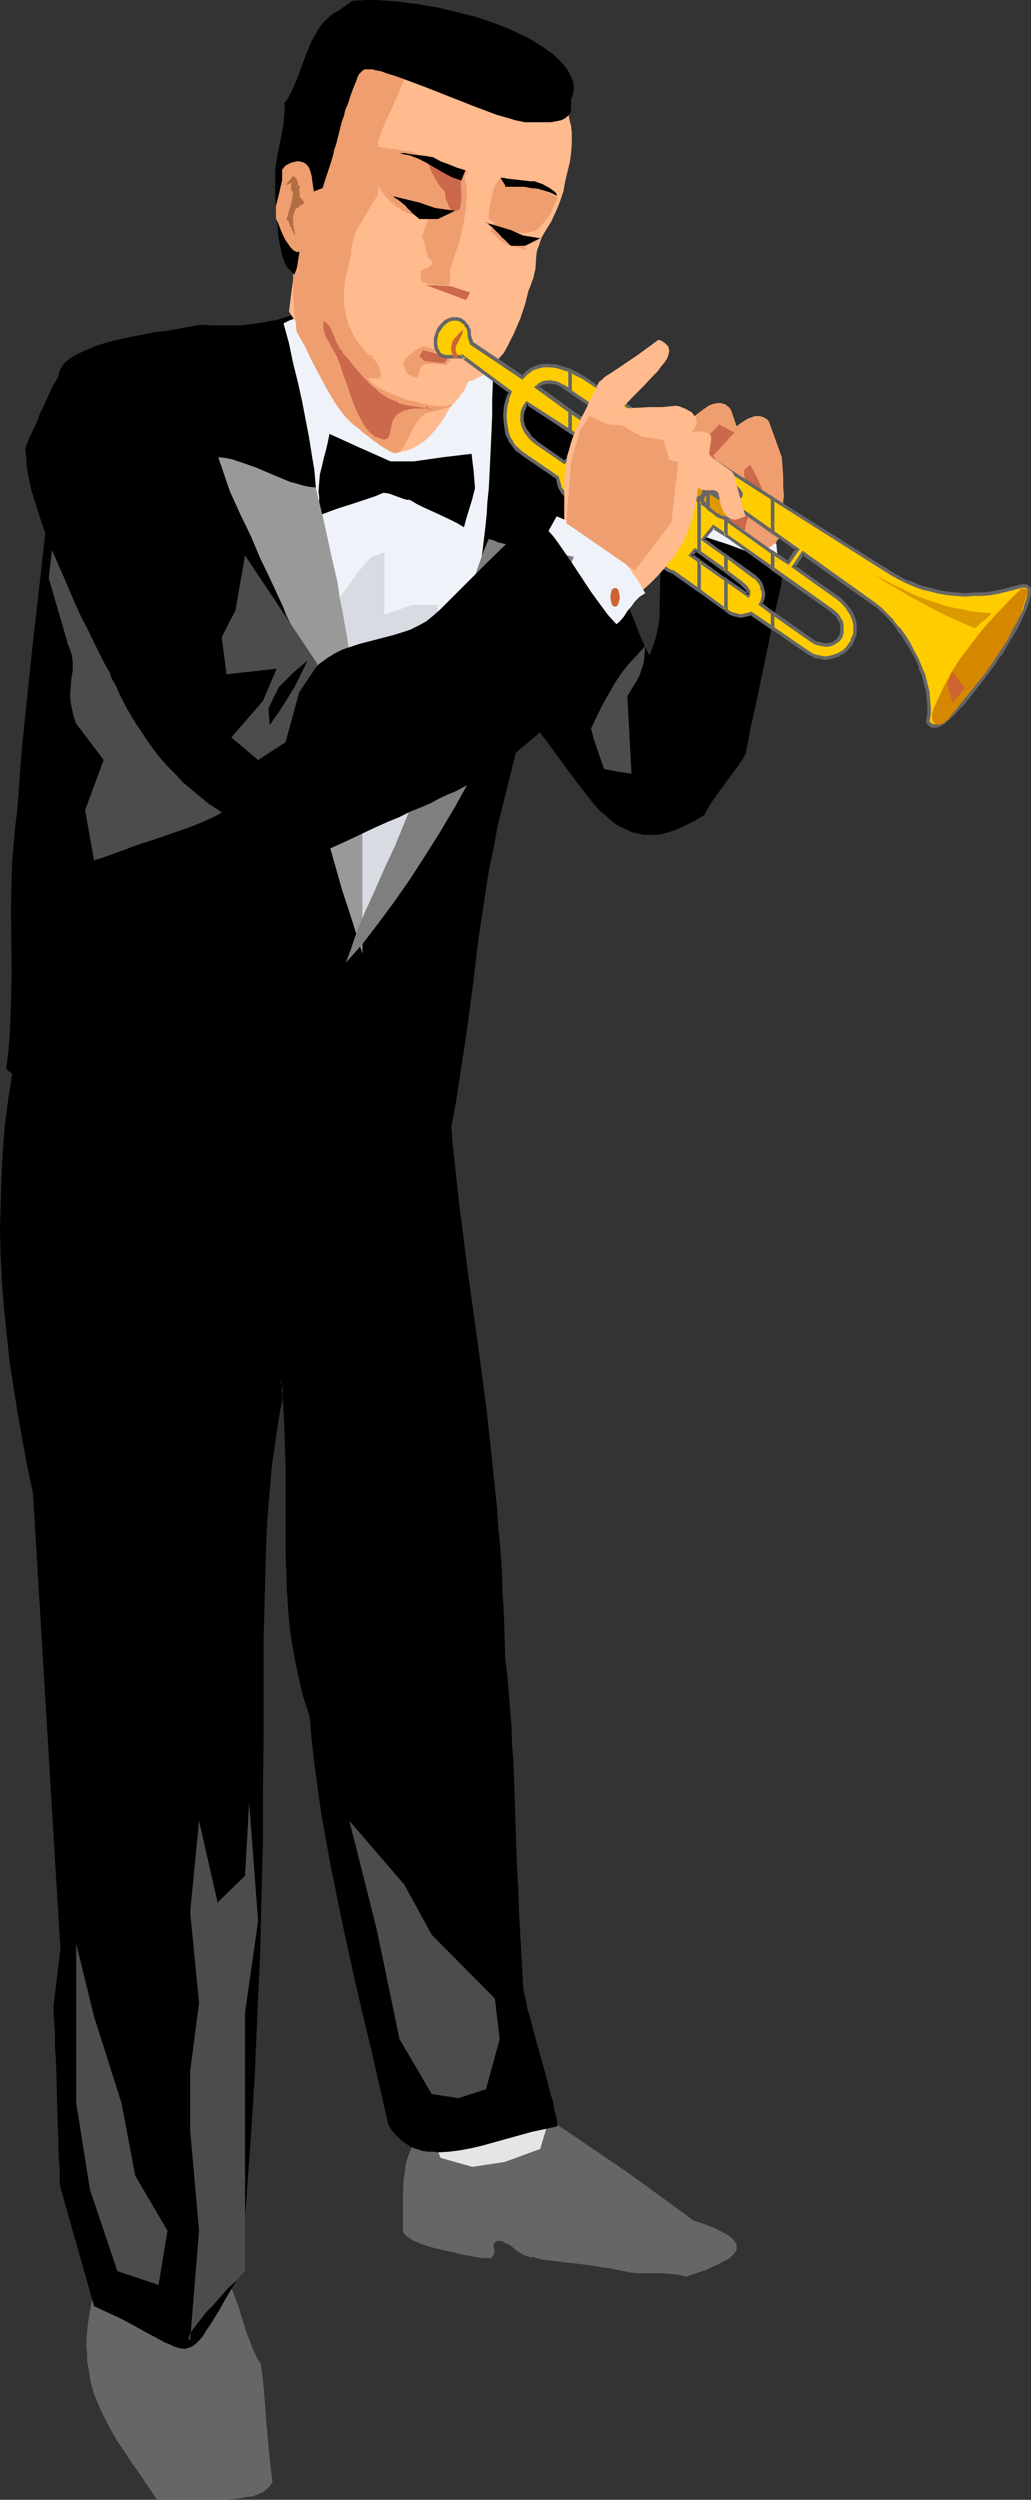 <?xml version="1.0" encoding="UTF-8" standalone="no"?>
<svg
   version="1.0"
   width="64.214mm"
   height="155.668mm"
   id="svg74"
   sodipodi:docname="Trumpet Player 16.wmf"
   xmlns:inkscape="http://www.inkscape.org/namespaces/inkscape"
   xmlns:sodipodi="http://sodipodi.sourceforge.net/DTD/sodipodi-0.dtd"
   xmlns="http://www.w3.org/2000/svg"
   xmlns:svg="http://www.w3.org/2000/svg">
  <rect width="100%" height="100%" fill="#333333" stroke="none"/>
  <sodipodi:namedview
     id="namedview74"
     pagecolor="#ffffff"
     bordercolor="#000000"
     borderopacity="0.25"
     inkscape:showpageshadow="2"
     inkscape:pageopacity="0.0"
     inkscape:pagecheckerboard="0"
     inkscape:deskcolor="#d1d1d1"
     inkscape:document-units="mm" />
  <defs
     id="defs1">
    <pattern
       id="WMFhbasepattern"
       patternUnits="userSpaceOnUse"
       width="6"
       height="6"
       x="0"
       y="0" />
  </defs>
  <path
     style="fill:#666666;fill-opacity:1;fill-rule:evenodd;stroke:none"
     d="m 22.299,538.422 -0.485,2.262 -0.485,2.262 -0.646,4.04 -0.162,1.939 -0.162,1.778 v 1.778 l 0.162,1.616 v 1.778 l 0.323,1.616 0.485,3.07 0.808,2.909 1.131,2.747 1.293,2.747 1.454,2.747 1.454,2.585 1.777,2.585 1.777,2.747 1.939,2.747 1.939,2.909 2.101,3.07 h 4.686 4.524 4.363 1.939 l 1.939,-0.162 1.777,-0.162 1.616,-0.323 1.616,-0.162 1.293,-0.485 1.131,-0.485 0.97,-0.808 0.808,-0.808 0.485,-0.808 -0.485,-3.717 -0.323,-3.393 -0.646,-6.787 -0.485,-6.787 -0.323,-3.393 -0.485,-3.717 -0.646,-0.97 -0.485,-0.97 -0.646,-1.293 -0.485,-1.293 -1.131,-2.909 -0.97,-3.07 -0.97,-3.232 -1.131,-2.909 -0.485,-1.293 -0.485,-1.293 -0.646,-0.97 -0.646,-0.97 v 0 h -0.323 -0.323 l -0.485,-0.162 H 50.899 50.091 l -0.808,-0.162 -0.97,-0.162 -2.262,-0.162 h -2.424 l -2.747,-0.162 h -2.747 -2.747 l -2.747,0.162 -2.585,0.323 -2.424,0.323 -0.97,0.323 -0.97,0.323 -0.808,0.323 -0.808,0.323 -0.646,0.323 -0.485,0.646 -0.485,0.485 z"
     id="path1" />
  <path
     style="fill:#666666;fill-opacity:1;fill-rule:evenodd;stroke:none"
     d="m 94.85,525.171 v -1.131 -1.293 -1.454 -1.616 -3.393 l 0.162,-3.393 0.323,-1.778 0.162,-1.778 0.485,-1.616 0.646,-1.616 0.646,-1.454 0.97,-1.293 1.131,-1.293 1.293,-0.97 15.351,-0.808 7.433,-0.162 h 3.716 l 3.878,-0.162 4.04,2.747 4.04,2.747 4.04,2.747 4.04,2.747 4.04,2.909 4.04,2.909 7.918,5.817 1.939,0.646 1.777,0.646 1.616,0.646 1.454,0.808 1.293,0.646 0.97,0.808 0.646,0.646 0.485,0.808 v 0.485 0.323 0.485 l -0.162,0.323 -0.323,0.485 -0.485,0.485 -0.485,0.485 -0.646,0.485 -0.808,0.323 -0.808,0.485 -0.97,0.485 -1.131,0.485 -1.293,0.646 -1.454,0.485 -1.454,0.485 -1.777,0.646 -2.101,-0.485 -1.777,-0.162 -1.939,-0.162 h -1.777 -3.878 l -1.777,-0.162 -2.101,-0.485 -1.131,-0.162 -1.293,-0.323 -2.424,-0.323 -2.909,-0.485 -2.747,-0.323 -2.909,-0.323 -2.585,-0.323 -2.747,-0.323 -1.131,-0.323 -1.131,-0.323 -0.323,0.162 -0.485,-0.162 -0.485,-0.162 -0.485,-0.162 -1.131,-0.646 -1.131,-0.808 -1.131,-0.97 -1.131,-0.485 -0.646,-0.323 -0.323,-0.162 h -0.485 -0.485 l -0.323,0.162 -0.162,0.162 -0.323,0.485 v 0.485 l 0.162,0.646 v 0.646 0.485 l -0.323,0.485 -0.162,0.162 -0.323,0.162 0.162,0.162 h 0.162 v 0 h -0.808 -0.485 -0.646 l -1.454,-0.162 -1.616,-0.323 -1.939,-0.323 -1.939,-0.485 -4.201,-0.97 -1.939,-0.485 -1.777,-0.646 -1.616,-0.646 -1.293,-0.808 -0.485,-0.323 -0.323,-0.323 -0.323,-0.485 z"
     id="path2" />
  <path
     style="fill:#e5e5e5;fill-opacity:1;fill-rule:evenodd;stroke:none"
     d="m 100.505,500.286 3.232,7.595 7.433,2.101 7.594,-1.131 8.402,-3.07 2.262,-7.595 z"
     id="path3" />
  <path
     style="fill:#000000;fill-opacity:1;fill-rule:evenodd;stroke:none"
     d="m 2.909,252.567 -0.97,6.14 -0.808,6.14 -0.485,6.302 -0.323,6.14 -0.162,6.14 L 0,289.733 l 0.162,6.14 0.323,6.14 0.485,6.302 0.646,6.14 0.646,6.14 0.97,6.14 0.97,6.14 1.131,6.302 1.131,6.14 1.293,6.14 3.232,53.648 3.232,53.648 -0.808,6.625 -0.808,6.625 v 0.808 0.97 l 0.162,2.101 0.162,2.424 v 2.747 l 0.162,2.909 0.162,3.07 0.162,6.302 0.162,6.464 0.162,3.07 v 2.909 l 0.162,2.747 0.162,2.424 v 2.101 0.97 l 0.162,0.808 7.918,27.955 2.424,1.131 2.101,0.97 2.101,0.97 1.777,0.97 1.777,0.97 1.454,0.808 1.454,0.808 1.293,0.646 1.131,0.646 1.131,0.646 0.97,0.323 0.97,0.485 0.808,0.323 0.646,0.162 0.808,0.162 h 0.646 l 0.485,-0.162 0.646,-0.162 0.646,-0.323 0.646,-0.485 0.485,-0.485 0.646,-0.646 0.646,-0.808 0.646,-1.131 0.808,-1.131 0.808,-1.293 0.808,-1.293 0.97,-1.616 0.97,-1.778 1.131,-1.939 1.293,-2.101 1.293,-2.262 1.293,-15.513 1.131,-15.674 0.485,-7.595 0.485,-7.595 0.323,-7.595 0.323,-7.433 0.323,-7.272 0.323,-7.11 0.162,-6.948 0.162,-6.625 0.162,-6.625 0.162,-6.14 v -6.14 -5.656 L 62.048,409.31 V 397.514 385.718 l 0.323,-11.796 0.162,-5.979 0.162,-5.656 0.323,-5.817 0.485,-5.656 0.485,-5.656 0.808,-5.656 0.808,-5.494 0.97,-5.333 v -0.646 -0.485 -0.808 l 0.162,-0.323 v -0.162 l -0.162,-0.162 v 0.162 0.485 l -0.162,0.323 -0.162,0.162 v -0.162 -0.323 -0.485 l -0.162,-0.808 v -1.293 l 0.485,5.333 0.323,5.333 0.162,5.009 0.162,5.171 v 19.876 l 0.162,4.848 0.162,4.848 0.323,4.848 0.485,4.848 0.808,5.009 0.97,4.848 1.131,4.848 1.616,5.009 0.485,5.494 0.646,5.656 0.808,5.817 0.808,5.979 1.131,6.302 1.131,6.14 2.585,12.766 2.747,12.604 1.454,6.302 1.454,6.14 1.454,5.979 1.293,5.817 1.293,5.656 1.293,5.494 0.646,1.131 0.808,0.97 0.808,0.808 0.808,0.808 0.97,0.646 0.97,0.646 0.97,0.485 1.131,0.323 0.97,0.323 1.293,0.162 h 1.131 l 1.131,0.162 2.585,-0.162 2.585,-0.323 2.585,-0.485 2.747,-0.646 5.817,-1.616 2.909,-0.808 2.909,-0.808 3.07,-0.646 2.909,-0.646 -0.162,-1.778 -0.485,-1.778 -0.323,-2.101 -0.646,-1.939 -1.131,-4.525 -2.585,-9.211 -1.131,-4.363 -0.646,-2.101 -0.323,-1.939 -0.485,-1.939 -0.162,-1.616 -0.323,-5.979 -0.323,-5.656 -0.323,-5.656 -0.162,-5.494 -0.323,-5.171 -0.162,-5.171 -0.162,-5.009 -0.162,-4.848 -0.162,-4.686 -0.162,-4.525 -0.323,-4.525 -0.162,-4.363 -0.323,-4.04 -0.323,-4.04 -0.323,-3.878 -0.485,-3.878 -0.162,-5.333 -0.162,-5.171 -0.323,-5.171 -0.162,-5.009 -0.323,-5.009 -0.485,-4.848 -0.323,-4.848 -0.485,-4.686 -0.97,-9.211 -0.97,-8.888 -1.131,-8.726 -1.131,-8.403 -1.131,-8.08 -1.131,-8.08 -0.97,-7.756 -0.97,-7.595 -0.808,-7.433 -0.808,-7.433 -0.485,-7.272 -0.485,-7.11 v 0 h -0.323 l -0.323,-0.162 -0.485,-0.162 -0.485,-0.162 -0.808,-0.323 -0.808,-0.162 -0.97,-0.485 -0.97,-0.323 -1.131,-0.323 -1.293,-0.323 -1.293,-0.485 -1.454,-0.485 -1.616,-0.485 -3.232,-0.97 -3.555,-0.97 -3.878,-1.131 -4.04,-1.131 -4.363,-1.131 -4.363,-0.97 -4.524,-1.131 -4.686,-0.97 -4.524,-0.97 -4.686,-0.808 -4.686,-0.646 -4.686,-0.485 -4.524,-0.485 -4.363,-0.162 h -4.201 l -4.04,0.162 -3.878,0.323 -1.777,0.323 -1.777,0.323 -1.777,0.485 -1.454,0.485 -1.616,0.485 -1.293,0.646 -1.454,0.808 -1.293,0.808 -1.131,0.808 -0.97,0.97 -0.97,0.97 -0.808,1.131 -0.646,1.293 -0.646,1.293 -0.485,1.293 z"
     id="path4" />
  <path
     style="fill:#cc684c;fill-opacity:1;fill-rule:evenodd;stroke:none"
     d="m 184.529,116.184 -1.777,11.635 -0.97,1.454 -21.814,-4.363 3.878,-17.937 3.232,-2.262 10.18,2.909 z"
     id="path5" />
  <path
     style="fill:#eff2f9;fill-opacity:1;fill-rule:evenodd;stroke:none"
     d="m 163.846,127.98 h 0.162 l 0.162,0.162 0.485,0.162 0.646,0.323 0.646,0.162 0.646,0.485 1.777,0.646 1.939,0.646 1.616,0.646 0.808,0.323 0.808,0.162 h 0.646 l 0.485,0.162 h 0.485 0.485 l 1.293,0.162 2.909,0.485 1.293,0.323 1.131,0.323 h 0.485 l 0.162,0.162 h 0.323 v 0 l -0.485,-5.332 -19.229,-8.08 z"
     id="path6" />
  <path
     style="fill:#000000;fill-opacity:1;fill-rule:evenodd;stroke:none"
     d="m 70.612,73.686 -2.747,0.808 -2.747,0.808 -2.747,0.485 -2.909,0.485 -3.07,0.323 h -3.07 -3.07 l -3.232,-0.162 -2.424,0.485 -2.747,0.485 -2.747,0.485 -2.909,0.323 -5.655,1.131 -2.909,0.646 -2.585,0.646 -2.585,0.808 -2.262,0.97 -2.101,0.97 -0.808,0.485 -0.808,0.485 -0.808,0.646 -0.646,0.646 -0.485,0.646 -0.323,0.646 -0.323,0.808 -0.162,0.808 v 0.808 l 0.162,0.808 -0.485,6.787 -0.646,6.464 -0.485,6.464 -0.646,6.302 -1.293,12.281 -2.747,24.239 -1.293,12.281 -0.646,6.302 -0.646,6.464 -0.485,6.625 -0.485,6.625 -0.485,3.717 -0.323,3.878 -0.323,3.717 -0.162,3.878 -0.162,7.433 0.162,15.19 -0.162,7.595 -0.162,3.717 -0.162,3.878 -0.323,3.717 -0.485,3.878 17.128,14.058 17.128,13.897 5.494,0.485 5.655,0.485 11.472,0.808 11.311,0.97 5.655,0.485 5.494,0.485 2.747,-1.293 2.909,-0.97 11.957,-4.04 2.909,-1.131 2.747,-1.131 1.293,-5.333 1.131,-5.332 0.97,-5.333 0.808,-5.333 1.616,-10.665 1.454,-10.827 1.293,-10.827 1.616,-10.665 0.808,-5.333 1.131,-5.333 0.97,-5.332 1.293,-5.171 16.158,-65.283 0.485,-10.665 0.485,-10.827 -16.158,-12.119 -24.399,-8.241 z"
     id="path7" />
  <path
     style="fill:#000000;fill-opacity:1;fill-rule:evenodd;stroke:none"
     d="m 119.411,163.045 3.232,3.717 3.07,3.878 2.909,3.717 2.585,3.555 2.585,3.555 2.424,3.232 2.424,3.07 1.131,1.454 1.131,1.293 1.293,1.131 1.293,1.131 1.131,0.97 1.293,0.808 1.454,0.646 1.293,0.646 1.454,0.323 1.454,0.323 h 1.454 1.616 l 1.616,-0.323 1.777,-0.485 1.777,-0.646 1.939,-0.97 1.939,-0.97 2.101,-1.293 0.97,-1.778 1.131,-1.778 2.585,-3.555 2.747,-3.717 1.131,-1.616 1.131,-1.778 0.646,-3.07 0.485,-2.909 1.293,-5.656 1.131,-5.494 2.262,-10.827 1.131,-5.494 1.293,-5.656 0.485,-3.07 0.646,-3.07 -1.131,-0.162 -1.454,-0.485 -1.616,-0.323 -1.616,-0.646 -1.777,-0.485 -1.939,-0.646 -3.878,-1.454 -4.04,-1.293 -1.777,-0.646 -1.777,-0.646 -1.777,-0.485 -1.616,-0.485 -1.293,-0.323 -1.293,-0.323 -0.808,2.101 -0.646,1.939 -0.323,2.101 -0.323,1.778 -0.323,1.939 v 1.778 l -0.162,7.11 v 1.778 l -0.162,1.939 -0.323,1.778 -0.485,2.101 -0.646,1.939 -0.808,2.101 -1.293,-2.747 -1.293,-2.909 -1.131,-3.07 -1.293,-3.07 -2.424,-6.302 -2.585,-6.625 -2.424,-6.464 -2.585,-6.464 -1.131,-3.07 -1.293,-3.07 -1.293,-2.909 -1.293,-2.747 -0.808,3.07 -0.808,3.393 -0.808,3.393 -0.808,3.717 -0.97,3.717 -0.808,3.878 -3.393,15.836 -0.808,3.878 -0.808,3.717 -0.97,3.717 -0.808,3.393 -0.808,3.393 z"
     id="path8" />
  <path
     style="fill:#4c4c4c;fill-opacity:1;fill-rule:evenodd;stroke:none"
     d="m 57.686,187.607 v 0 l -0.323,0.162 -0.162,0.162 -0.323,0.323 -0.485,0.323 -0.646,0.485 -0.646,0.485 -0.808,0.485 -0.97,0.646 -0.97,0.485 -1.131,0.646 -1.293,0.646 -1.454,0.646 -1.454,0.646 -1.616,0.646 -1.777,0.646 -7.433,2.585 -3.555,1.131 -1.777,0.646 -1.616,0.646 -1.454,0.485 -1.293,0.485 -1.293,0.485 -0.97,0.323 -0.97,0.323 -0.646,0.162 -0.323,0.162 H 22.137 l -2.101,-11.796 4.363,-11.796 -6.463,-8.564 v 0 l -0.162,-0.162 v -0.323 l -0.162,-0.485 -0.162,-0.323 -0.162,-0.646 -0.323,-1.454 -0.323,-1.616 -0.162,-1.778 0.162,-1.939 0.162,-1.939 0.162,-0.97 0.162,-0.97 v -1.778 l -0.162,-1.454 -0.323,-1.131 -0.323,-0.97 -0.323,-0.646 -0.162,-0.485 v -0.162 0 l -4.363,-15.028 1.131,-9.695 z"
     id="path9" />
  <path
     style="fill:#eff2f9;fill-opacity:1;fill-rule:evenodd;stroke:none"
     d="m 66.734,76.109 1.293,4.686 0.97,4.686 1.131,4.525 0.97,4.363 0.808,4.201 0.808,4.201 0.646,4.04 0.646,3.878 0.323,3.878 0.485,3.878 0.323,3.717 0.162,3.555 v 3.717 3.555 l -0.162,3.555 -0.323,3.717 0.485,2.424 0.323,2.262 0.323,4.686 0.162,4.363 0.323,4.363 v 4.525 l 0.323,4.525 0.323,4.525 0.323,2.424 0.485,2.262 v 1.939 l 0.162,1.939 0.162,1.616 0.162,1.778 0.162,1.454 0.323,1.454 0.323,2.747 0.485,2.424 0.485,2.262 1.131,4.363 0.97,4.201 0.646,2.262 0.485,2.424 0.485,2.747 0.485,2.909 0.323,1.616 0.162,1.778 0.323,1.778 0.162,1.939 0.485,-1.454 0.323,-1.454 0.485,-1.293 0.323,-1.131 0.485,-0.97 0.323,-0.97 0.808,-1.778 0.646,-1.454 0.646,-1.293 1.131,-2.262 1.293,-2.262 0.646,-1.454 0.646,-1.454 0.646,-1.778 0.323,-0.808 0.485,-1.131 0.323,-1.131 0.485,-1.293 0.485,-1.454 0.485,-1.454 1.454,-4.04 1.293,-4.04 1.293,-3.717 1.131,-3.717 1.131,-3.555 0.97,-3.232 1.131,-3.232 0.97,-3.232 0.808,-3.07 0.808,-2.909 1.616,-5.817 1.293,-5.494 1.131,-5.333 0.97,-5.494 0.808,-5.494 0.646,-5.494 0.323,-3.07 0.162,-2.909 0.323,-3.07 0.162,-3.232 0.162,-3.232 0.162,-3.555 0.162,-3.555 0.162,-3.717 V 93.884 l 0.162,-4.04 -0.323,-0.808 -0.323,-0.97 -0.97,-1.454 -1.131,-1.293 -1.454,-1.131 -1.454,-0.97 -1.777,-0.97 -1.939,-0.646 -1.939,-0.808 -2.262,-0.646 -2.262,-0.646 -4.686,-1.131 -4.848,-1.293 -2.424,-0.808 -2.262,-0.808 -1.777,-0.162 -1.454,-0.323 -1.454,-0.162 -1.454,-0.323 -1.131,-0.162 -1.131,-0.162 -2.101,-0.162 h -1.939 -0.97 l -1.131,0.162 -0.97,0.323 -1.131,0.485 -1.293,0.485 z"
     id="path10" />
  <path
     style="fill:#ffba8e;fill-opacity:1;fill-rule:evenodd;stroke:none"
     d="m 107.292,90.814 v 0 l 0.162,0.162 h 0.162 v 0.323 l -0.162,0.646 -0.323,0.97 -0.323,1.131 -0.485,1.293 -0.808,1.293 -0.808,1.454 -0.97,1.454 -1.131,1.454 -1.131,1.293 -1.293,1.293 -1.454,0.97 -1.616,0.97 -1.616,0.646 -0.97,0.162 -0.808,0.162 -0.646,-0.162 -0.646,-0.162 -0.323,-0.485 -0.323,-0.485 -0.162,-0.646 -0.162,-0.808 v -0.808 -0.97 l 0.323,-1.939 0.485,-1.778 0.646,-1.778 0.485,-0.808 0.485,-0.646 0.323,-0.323 0.485,-0.323 0.97,-0.323 1.131,-0.323 H 97.92 l 2.424,0.323 h 1.293 l 1.131,-0.162 0.485,-1.939 z"
     id="path11" />
  <path
     style="fill:#ffba8e;fill-opacity:1;fill-rule:evenodd;stroke:none"
     d="m 74.49,29.894 -0.162,2.585 -0.323,2.585 -0.808,5.333 -0.808,5.656 -2.101,11.15 -0.808,5.494 -0.808,5.494 -0.323,2.585 -0.323,2.585 0.97,1.454 0.97,1.293 2.101,2.585 2.262,2.424 4.848,4.686 2.424,2.424 2.101,2.585 0.97,1.293 0.808,1.454 3.878,1.616 1.939,0.646 1.939,0.646 1.777,0.485 1.616,0.323 1.777,0.323 h 1.616 1.454 l 1.454,-0.323 1.454,-0.485 1.293,-0.808 1.293,-1.131 1.131,-1.293 0.485,-0.808 0.646,-0.808 0.485,-0.97 0.485,-1.131 1.454,-0.485 1.293,-0.646 1.293,-0.808 1.131,-1.131 1.131,-1.131 0.97,-1.293 1.131,-1.293 0.808,-1.454 0.808,-1.616 0.808,-1.616 1.454,-3.393 1.131,-3.393 0.808,-3.232 0.485,-1.131 0.323,-0.97 0.323,-0.808 0.162,-0.808 0.323,-1.293 0.162,-2.585 0.162,-1.454 0.162,-0.646 0.323,-0.808 0.323,-0.97 0.323,-0.97 1.131,-1.939 1.131,-1.778 0.808,-1.778 0.808,-1.778 0.646,-1.778 0.646,-1.939 0.323,-1.939 0.485,-2.101 0.646,-2.585 0.323,-2.262 0.162,-2.424 v -1.131 -1.293 l -0.162,-1.454 -0.323,-1.293 -0.323,-1.616 -0.323,-1.616 -0.485,-1.939 -0.646,-1.939 -0.808,-2.101 -0.808,-2.424 -6.302,-1.616 -6.14,-1.939 -6.302,-1.778 -6.302,-1.616 -2.909,-0.485 L 99.697,9.211 87.094,9.049 84.024,8.888 81.115,8.564 l -0.97,2.909 -0.808,2.585 -1.454,5.171 -1.454,5.009 -0.808,2.747 z"
     id="path12" />
  <path
     style="fill:#ef9e70;fill-opacity:1;fill-rule:evenodd;stroke:none"
     d="m 115.048,51.548 v -1.293 l 0.162,-1.293 0.646,-3.07 0.323,-1.293 0.485,-1.131 0.323,-0.485 0.162,-0.485 0.323,-0.323 0.323,-0.162 0.808,0.162 h 0.97 l 1.777,0.485 1.939,0.485 0.97,0.162 h 0.808 l 3.07,1.616 3.232,1.616 -0.97,1.778 -0.646,1.778 -0.323,0.485 -0.485,0.485 -0.808,1.131 -0.808,0.97 -0.323,0.485 -0.323,0.323 -0.97,0.485 -0.97,0.162 -0.97,0.162 h -0.97 -0.808 l -0.808,-0.162 -1.454,-0.323 -1.454,-0.646 -1.131,-0.646 -1.131,-0.808 z"
     id="path13" />
  <path
     style="fill:#4c4c4c;fill-opacity:1;fill-rule:evenodd;stroke:none"
     d="m 151.889,152.057 -0.162,1.939 -0.162,1.778 -0.485,1.616 -0.485,1.454 -0.646,1.293 -0.808,1.293 -1.454,2.424 0.97,18.26 -3.232,-0.485 -3.232,-0.646 -1.616,-4.686 -0.808,-2.424 -0.646,-2.424 2.585,-5.333 1.454,-2.585 1.454,-2.585 1.616,-2.424 1.777,-2.262 1.939,-2.101 z"
     id="path14" />
  <path
     style="fill:#ef9e70;fill-opacity:1;fill-rule:evenodd;stroke:none"
     d="m 117.633,50.093 -0.162,0.485 -0.323,0.646 -0.646,1.131 -0.646,1.131 -0.162,0.485 -0.162,0.485 0.97,0.97 0.808,0.808 0.97,0.646 0.97,0.646 1.131,0.323 0.97,0.323 1.293,0.323 1.293,0.323 -0.485,-0.485 -0.646,-0.646 -0.646,-0.97 -0.485,-0.97 -0.485,-0.97 -0.323,-0.97 -0.162,-0.808 v -0.323 l 0.162,-0.323 -1.616,-1.131 z"
     id="path15" />
  <path
     style="fill:#ef9e70;fill-opacity:1;fill-rule:evenodd;stroke:none"
     d="m 87.417,34.257 4.848,0.808 4.686,0.646 9.857,4.525 h 0.485 0.485 0.646 l 0.646,-0.162 h 0.485 l 0.323,0.162 0.162,0.162 v 0.162 l -0.646,0.97 -0.485,0.97 -0.646,1.939 -0.485,1.616 -0.646,1.616 -0.646,1.293 -0.323,0.485 -0.646,0.485 -0.646,0.485 -0.646,0.323 -0.97,0.162 -0.97,0.162 h -1.616 L 99.213,50.901 97.92,50.74 96.627,50.416 95.496,49.932 94.365,49.285 93.396,48.639 92.588,47.993 91.78,47.346 91.133,46.7 90.487,45.892 90.002,45.246 89.518,44.599 89.194,44.114 89.033,43.63 88.871,43.145 88.548,42.175 88.225,41.044 88.063,38.782 87.902,36.52 Z"
     id="path16" />
  <path
     style="fill:#ef9e70;fill-opacity:1;fill-rule:evenodd;stroke:none"
     d="m 109.392,41.367 0.162,1.454 0.323,1.454 v 2.747 l -0.323,2.909 -0.485,2.909 -0.646,2.909 -0.808,2.747 -1.939,5.656 0.323,0.162 v 0.323 0.808 l -0.162,0.97 v 0.485 l -0.162,0.323 h -0.646 -0.808 l -1.616,-0.162 -1.777,-0.323 -0.808,-0.162 -0.646,-0.162 -0.323,-0.97 v -0.646 -0.485 -0.485 l 0.323,-0.162 0.485,-0.323 0.808,-0.323 0.808,-0.485 0.323,-0.97 -0.485,-0.485 -0.485,-0.485 -0.485,-1.454 -0.323,-1.454 -0.162,-0.808 -0.323,-0.646 -0.162,-0.323 v -0.323 l 0.162,-0.323 0.162,-0.485 0.162,-0.646 0.162,-0.485 0.485,-1.293 0.485,-1.293 0.323,-1.131 0.162,-1.131 -0.162,-0.485 v -0.323 l -0.162,-0.323 0.162,-0.323 0.162,-0.485 0.323,-0.485 0.485,-0.323 0.646,-0.485 1.293,-0.97 2.909,-1.778 1.293,-0.808 0.485,-0.323 z"
     id="path17" />
  <path
     style="fill:#ef9e70;fill-opacity:1;fill-rule:evenodd;stroke:none"
     d="m 99.697,81.442 3.555,1.131 1.777,0.485 1.616,0.485 -0.162,0.162 -0.162,0.323 -0.323,0.808 -0.646,0.808 -0.162,0.162 v 0.162 l -1.616,-0.162 -1.454,-0.162 h -1.454 l -0.808,0.162 -0.646,0.323 -0.97,2.747 -1.131,-0.323 -1.131,-0.485 -0.485,-0.808 -0.323,-0.808 -0.162,-0.646 v -0.323 l 0.162,-0.485 0.162,-0.323 0.646,-0.808 0.808,-0.646 0.808,-0.646 0.808,-0.485 0.646,-0.323 0.323,-0.162 z"
     id="path18" />
  <path
     style="fill:#cc684c;fill-opacity:1;fill-rule:evenodd;stroke:none"
     d="m 100.182,67.06 5.979,0.323 4.524,1.454 -0.97,1.778 z"
     id="path19" />
  <path
     style="fill:#cc684c;fill-opacity:1;fill-rule:evenodd;stroke:none"
     d="m 100.667,38.297 0.485,0.97 0.323,0.97 0.97,1.778 0.97,1.616 0.646,0.808 0.646,0.646 0.162,0.808 v 0.808 l 0.485,0.97 0.162,0.485 0.162,0.485 0.323,0.485 0.162,0.646 0.323,-0.162 h 0.485 0.485 l 0.323,-0.162 0.485,-0.162 0.162,-0.97 0.162,-0.97 v -2.101 l -0.162,-2.101 0.162,-0.97 0.162,-0.97 -1.777,-0.808 -1.939,-0.808 -2.101,-0.646 z"
     id="path20" />
  <path
     style="fill:#ef9e70;fill-opacity:1;fill-rule:evenodd;stroke:none"
     d="m 88.71,46.215 -0.97,1.616 -0.97,1.616 -0.97,1.616 -0.97,1.616 -0.97,1.616 -0.646,1.778 -0.323,1.778 -0.162,0.808 v 1.131 l -0.323,0.97 -0.162,0.485 v 0.485 L 81.6,64.313 l -0.323,1.293 -0.162,1.454 -0.162,1.454 v 1.454 1.616 l 0.323,1.616 0.323,1.616 0.485,1.616 0.808,1.778 0.97,1.778 1.293,1.778 1.616,1.778 h 0.162 l 0.323,0.162 h 0.323 0.162 v 0.162 0.323 l 0.646,0.808 0.323,0.485 0.323,0.485 0.323,0.646 0.162,0.808 0.162,0.646 -0.323,0.97 H 87.579 L 85.801,88.875 84.185,88.552 82.731,88.067 81.438,87.582 80.146,86.774 79.015,85.966 78.045,85.159 77.076,84.189 76.106,83.219 75.46,82.088 74.813,80.957 73.521,78.533 72.713,75.786 72.067,73.362 71.42,70.777 71.259,69.484 71.097,68.353 70.612,66.252 70.289,64.313 70.128,63.505 69.804,62.859 69.643,62.213 69.481,61.728 69.158,61.405 68.835,61.243 68.673,61.081 v 0 l 0.485,-1.616 0.485,-1.939 0.485,-1.939 0.485,-2.101 0.485,-2.262 0.323,-2.424 0.97,-4.848 1.777,-10.18 1.131,-5.009 0.646,-2.424 0.646,-2.262 0.646,-2.262 0.646,-2.101 0.808,-1.939 0.808,-1.778 0.97,-1.616 0.97,-1.454 1.131,-1.131 1.131,-0.97 1.293,-0.808 1.131,-0.485 1.454,-0.162 h 0.808 0.808 l 0.808,0.162 0.808,0.323 0.808,0.323 0.808,0.485 0.97,0.485 0.97,0.485 0.97,0.808 0.97,0.808 0.162,0.162 0.162,0.162 v 0.808 l -0.323,0.97 -0.323,1.131 -0.485,1.293 -0.646,1.616 -1.293,3.232 -0.808,1.616 -0.646,1.616 -0.808,1.616 -0.646,1.454 -0.646,1.454 -0.323,1.131 -0.485,0.97 -0.162,0.646 v 0.323 0.646 0.646 0.97 2.101 l 0.162,2.262 v 2.262 l -0.162,1.131 v 0.808 0.808 l -0.162,0.646 v 0.323 z"
     id="path21" />
  <path
     style="fill:#ef9e70;fill-opacity:1;fill-rule:evenodd;stroke:none"
     d="m 86.609,88.552 -1.293,-1.293 -1.454,-1.293 -2.585,-2.262 -2.585,-2.424 -1.293,-1.131 -0.97,-1.454 -1.293,-1.939 -0.97,-1.939 -0.808,-2.101 -0.97,-1.939 -0.323,-1.131 -0.323,-1.293 -0.808,-2.424 -0.97,-2.424 -0.323,-1.293 -0.323,-1.131 -0.162,1.939 -0.162,1.939 v 2.262 2.101 l 0.323,4.525 0.323,2.101 0.162,2.101 1.939,3.393 1.616,3.393 1.616,3.07 1.616,3.07 1.616,2.747 0.808,1.293 0.808,1.131 0.808,1.131 0.808,0.97 0.808,0.808 0.808,0.808 1.293,0.97 1.131,0.97 1.293,0.97 0.97,0.808 0.97,0.646 0.808,0.646 0.808,0.485 0.808,0.485 0.485,0.323 0.646,0.323 0.646,0.162 h 0.323 l 0.485,-0.162 0.323,-0.162 0.485,-0.485 0.323,-0.485 0.808,-1.454 0.808,-1.454 0.646,-1.454 0.808,-1.293 0.808,-0.97 0.646,-0.808 0.808,-0.646 0.97,-0.323 0.97,-0.162 0.808,-0.162 0.646,-0.162 0.646,-0.162 0.485,-0.162 0.485,-0.162 0.485,-0.162 0.485,-0.162 0.162,-0.162 V 95.339 l -0.162,-0.323 -0.162,0.162 -0.323,0.162 -0.323,0.162 h -0.485 l -0.97,0.162 -1.293,-0.162 -1.454,-0.162 -1.616,-0.323 -1.777,-0.485 -1.616,-0.323 -3.393,-1.293 -1.616,-0.646 -1.293,-0.646 -1.293,-0.808 -0.97,-0.646 -0.646,-0.808 -0.323,-0.323 z"
     id="path22" />
  <path
     style="fill:#000000;fill-opacity:1;fill-rule:evenodd;stroke:none"
     d="m 67.057,25.37 -0.162,1.939 -0.162,1.939 -0.808,4.363 -0.485,2.262 -0.323,1.939 -0.323,1.939 v 0.808 0.808 1.939 1.939 1.778 l 0.162,1.616 v 1.454 l 0.162,1.454 0.162,1.293 0.162,1.131 v 1.131 l 0.162,0.97 0.323,1.778 0.323,1.454 0.323,1.293 0.323,0.97 0.323,0.646 0.323,0.646 0.485,0.485 1.293,1.293 0.162,-0.485 0.323,-0.808 0.162,-0.808 0.162,-0.97 0.162,-0.97 0.162,-1.131 0.162,-2.585 0.162,-2.747 0.323,-2.909 0.323,-2.747 0.646,-2.747 3.878,-1.454 0.646,-2.101 0.646,-1.939 0.646,-1.939 0.485,-1.616 0.323,-1.454 0.485,-1.454 1.293,-5.171 0.485,-1.293 0.323,-1.454 0.646,-1.454 0.485,-1.616 0.646,-1.778 0.808,-1.939 0.323,-0.97 0.323,-0.646 0.485,-0.485 0.323,-0.323 0.485,-0.323 h 0.485 0.646 0.808 l 0.485,0.162 0.808,0.162 0.808,0.162 0.808,0.323 0.97,0.323 1.131,0.323 2.262,0.808 2.585,0.97 2.585,0.97 11.472,4.525 2.585,0.97 2.585,0.97 2.262,0.646 1.131,0.323 0.97,0.323 0.808,0.162 0.808,0.162 0.646,0.162 h 0.646 2.424 2.101 0.97 l 0.97,-0.162 0.808,-0.162 0.808,-0.162 0.646,-0.323 0.485,-0.323 0.485,-0.485 0.323,-0.485 0.323,-0.646 v -0.808 -0.808 -0.97 l 0.323,-0.97 0.323,-1.131 V 20.199 l -0.162,-0.97 -0.485,-1.131 -0.485,-0.97 -0.646,-1.131 -0.97,-1.131 -0.97,-0.97 -1.131,-1.131 -1.454,-0.97 L 127.49,10.827 125.874,9.857 124.258,8.888 122.481,8.08 120.542,7.11 118.603,6.302 116.502,5.494 112.301,4.04 107.777,2.909 103.091,1.778 98.243,0.97 93.396,0.323 88.548,0 h -2.424 l -2.424,0.162 h -0.646 l -0.323,0.162 -0.97,0.646 -0.808,0.646 -0.485,0.323 -0.646,0.485 -1.454,0.808 -1.293,1.131 -1.131,1.131 -0.97,1.293 -0.808,1.454 -0.808,1.454 -1.293,3.07 -1.131,3.07 -1.131,3.07 -0.646,1.454 -0.646,1.454 -0.808,1.454 -0.808,1.131 z"
     id="path23" />
  <path
     style="fill:#ef9e70;fill-opacity:1;fill-rule:evenodd;stroke:none"
     d="M 73.359,41.367 73.036,40.236 72.713,39.428 72.228,38.782 71.582,38.297 71.097,38.136 70.451,37.974 h -0.646 l -0.646,0.162 -0.646,0.162 -0.97,0.485 -0.485,0.323 -0.323,0.485 -0.323,0.323 v 0.485 0.162 0.485 0.808 0.646 l -0.323,1.293 -0.323,1.454 -0.808,3.232 v 1.454 1.454 l 0.646,1.454 0.485,1.293 0.485,1.131 0.485,0.97 0.485,0.808 0.485,0.646 0.323,0.485 0.485,0.485 0.323,0.323 0.323,0.162 0.323,0.162 h 0.323 l 0.646,-0.162 0.646,-0.485 0.162,-1.293 0.162,-1.131 0.485,-2.262 0.485,-1.939 0.485,-2.101 0.485,-1.778 0.162,-2.101 v -1.131 l -0.162,-1.131 -0.162,-1.131 z"
     id="path24" />
  <path
     style="fill:#cc684c;fill-opacity:1;fill-rule:evenodd;stroke:none"
     d="m 99.536,82.411 5.979,1.616 -0.808,1.454 -4.686,-0.485 -1.293,-1.131 z"
     id="path25" />
  <path
     style="fill:#b26d42;fill-opacity:1;fill-rule:evenodd;stroke:none"
     d="M 69.481,55.426 69.32,54.456 69.158,53.648 68.996,52.84 v -0.646 -0.808 -0.646 l 0.323,-0.808 0.323,-0.97 h 0.323 l 0.323,-0.162 0.323,-0.323 0.162,-0.323 0.323,0.162 0.646,-0.808 -0.323,-0.162 -0.646,-0.808 -0.323,-0.323 0.162,-0.485 -0.162,-0.646 v -0.646 l 0.162,-0.646 -0.323,-0.162 -0.162,-0.162 V 42.983 42.822 L 69.804,42.175 69.481,41.691 69.158,41.529 h -0.323 l -0.323,0.485 -0.808,0.97 -0.485,0.485 h 0.323 l 0.485,-0.162 0.323,-0.162 h 0.323 l -0.162,0.323 v 0.646 0.646 l 0.323,0.162 0.162,0.646 -0.162,0.808 -0.162,0.808 -0.162,0.97 -0.646,1.939 -0.162,0.808 -0.323,0.808 0.323,0.162 0.323,0.485 0.162,0.485 v 0.323 l 0.323,0.323 0.162,0.162 v 0.323 0.323 h 0.162 l 0.162,0.162 v 0.323 0 l 0.323,0.162 v 0.162 0.323 z"
     id="path26" />
  <path
     style="fill:#000000;fill-opacity:1;fill-rule:evenodd;stroke:none"
     d="m 91.457,36.035 h 2.585 0.485 0.808 l 0.808,0.162 0.97,0.162 1.454,0.162 1.454,0.162 1.939,0.323 1.777,0.97 1.777,0.646 1.939,0.808 2.101,0.646 -0.97,2.424 -2.262,-0.808 -2.101,-1.131 -3.878,-2.262 -1.939,-0.97 -2.101,-0.808 -1.131,-0.162 -1.131,-0.323 h -1.293 z"
     id="path27" />
  <path
     style="fill:#000000;fill-opacity:1;fill-rule:evenodd;stroke:none"
     d="m 117.795,41.852 h 0.485 0.323 l 0.646,0.162 1.293,0.162 2.909,0.323 1.293,0.162 h 0.485 0.646 l 0.808,0.323 0.97,0.323 1.777,0.97 0.646,0.485 0.646,0.485 0.323,0.485 v 0.162 0.162 l -1.293,-0.646 -1.454,-0.485 -1.616,-0.485 -1.616,-0.162 -1.777,-0.323 h -1.616 -1.454 -1.293 v -0.323 z"
     id="path28" />
  <path
     style="fill:#cc684c;fill-opacity:1;fill-rule:evenodd;stroke:none"
     d="m 88.387,91.461 0.646,0.646 0.808,0.646 0.97,0.646 2.101,0.97 0.646,0.162 0.323,0.323 0.97,0.323 0.646,0.162 6.14,0.97 -0.162,0.162 h -0.162 l -0.162,-0.323 -0.323,-0.162 -0.323,-0.162 h -0.162 -0.162 l -0.162,0.323 h -0.97 -1.777 l -0.808,0.162 -0.646,0.162 -0.646,0.162 -0.97,0.485 -0.808,0.485 -0.485,0.646 -0.485,0.808 -0.162,0.646 -0.323,1.616 -0.162,0.646 -0.162,0.485 -0.162,0.485 -0.323,0.323 -0.485,0.162 H 90.164 l -1.293,-0.485 -0.646,-0.162 -0.485,-0.485 -0.485,-0.323 -0.646,-0.646 -0.485,-0.646 -0.646,-0.97 -0.485,-0.97 -0.646,-1.131 -0.646,-1.454 -0.646,-1.616 -0.646,-1.778 -0.646,-2.101 -0.97,-2.424 -0.808,-2.585 -0.485,-1.293 -0.646,-1.293 -0.808,-1.293 -0.646,-1.293 -0.646,-1.131 -0.485,-1.293 -0.162,-1.131 v -1.293 l 0.485,0.162 0.485,0.485 0.485,0.485 0.323,0.646 0.323,0.808 0.485,0.97 0.162,0.485 0.162,0.485 0.646,1.293 v 0 l 0.162,0.323 0.162,0.323 0.485,0.485 0.323,0.646 0.646,0.646 1.293,1.616 1.454,1.778 1.454,1.616 1.454,1.454 0.646,0.646 z"
     id="path29" />
  <path
     style="fill:#000000;fill-opacity:1;fill-rule:evenodd;stroke:none"
     d="m 91.941,46.053 6.787,1.616 3.716,1.293 4.686,0.646 -4.04,1.939 h -4.363 l -1.939,-1.616 V 49.77 H 96.627 L 96.466,49.447 96.143,49.285 95.496,48.477 93.719,47.023 92.911,46.538 92.588,46.215 92.265,46.053 H 92.103 Z"
     id="path30" />
  <path
     style="fill:#000000;fill-opacity:1;fill-rule:evenodd;stroke:none"
     d="m 114.24,52.356 5.979,1.778 2.909,1.293 4.04,0.646 -3.555,1.778 h -3.393 l -1.616,-1.616 -0.162,-0.162 h -0.162 l -0.323,-0.485 -0.646,-0.646 -0.808,-0.808 -0.646,-0.646 -0.808,-0.646 -0.162,-0.323 -0.323,-0.162 h -0.162 z"
     id="path31" />
  <path
     style="fill:#ef9e70;fill-opacity:1;fill-rule:evenodd;stroke:none"
     d="m 184.044,107.62 -1.454,-4.04 -1.454,-4.04 -0.323,-0.646 -0.485,-0.323 -0.485,-0.323 -0.485,-0.162 -0.485,-0.162 h -0.646 -0.485 l -0.485,0.162 -1.293,0.485 -1.293,0.808 -1.293,0.97 -1.293,0.97 -2.101,4.525 -2.262,4.525 0.485,1.293 0.485,0.97 0.323,0.808 0.485,0.485 0.323,0.485 h 0.485 0.323 l 0.485,-0.162 0.485,-0.323 0.485,-0.485 0.485,-0.485 0.646,-0.646 0.808,-0.808 0.808,-0.646 0.808,-0.646 0.97,-0.808 1.454,2.747 1.293,2.747 -0.808,1.293 -0.646,1.454 -0.646,1.293 -0.485,1.131 -0.485,1.131 -0.323,0.97 -0.323,0.97 -0.162,0.97 v 0.808 l -0.162,0.808 v 0.646 l 0.162,0.646 0.162,0.646 0.162,0.323 0.485,0.808 0.646,0.646 0.808,0.323 h 0.97 l 0.808,-0.162 0.97,-0.323 0.97,-0.646 0.97,-0.808 0.97,-1.131 0.162,-0.97 0.162,-1.293 0.323,-2.585 0.162,-1.293 0.162,-1.293 v -1.293 l 0.162,-1.131 -0.162,-2.262 v -2.424 l -0.162,-2.262 z"
     id="path32" />
  <path
     style="fill:#ef9e70;fill-opacity:1;fill-rule:evenodd;stroke:none"
     d="m 174.834,104.549 -2.747,-8.08 -0.485,-0.646 -0.485,-0.323 -0.323,-0.323 -0.646,-0.162 -0.485,-0.162 h -0.485 l -1.131,0.162 -1.293,0.485 -1.131,0.808 -1.293,0.97 -1.293,0.97 -4.524,9.049 0.485,1.293 0.485,1.131 0.485,0.646 0.323,0.646 0.485,0.323 0.323,0.162 0.485,-0.162 0.323,-0.162 0.485,-0.323 0.485,-0.485 0.646,-0.485 0.646,-0.646 0.646,-0.646 0.808,-0.808 0.808,-0.646 1.131,-0.646 2.747,5.332 1.293,0.323 2.585,1.131 1.293,0.485 -0.323,-2.262 -0.162,-4.686 z"
     id="path33" />
  <path
     style="fill:#cc684c;fill-opacity:1;fill-rule:evenodd;stroke:none"
     d="m 172.895,101.802 -5.979,6.464 -1.131,-4.686 3.555,-3.717 h 0.162 v 0.162 l 0.485,0.323 0.646,0.162 0.646,0.485 0.646,0.323 0.646,0.323 0.323,0.162 z"
     id="path34" />
  <path
     style="fill:#ffcc00;fill-opacity:1;fill-rule:evenodd;stroke:none"
     d="m 134.276,117.154 v -9.372 0.162 l -0.808,0.323 -0.646,0.646 -6.463,-4.686 -0.808,-0.646 -0.646,-0.646 -0.646,-0.646 -0.323,-0.646 -0.485,-0.646 -0.162,-0.646 -0.485,-1.293 v -1.131 l 0.162,-1.131 0.485,-1.131 0.646,-0.808 10.18,6.625 v -4.848 l -7.918,-5.494 0.808,-0.646 0.808,-0.485 0.808,-0.162 h 0.97 l 0.808,0.162 0.97,0.323 0.808,0.485 0.97,0.485 0.97,0.808 v -4.848 l -1.777,-0.646 -1.616,-0.323 -1.454,-0.323 -1.616,0.162 -1.293,0.323 -1.454,0.485 -1.131,0.808 -0.97,0.97 -11.957,-7.918 -0.323,-1.293 -0.162,-0.646 -0.162,-0.808 -0.162,-0.646 -0.162,-0.646 -0.485,-0.485 -0.323,-0.485 -0.485,-0.323 -0.646,-0.162 -0.485,-0.323 h -0.485 -0.646 l -0.485,0.162 -0.97,0.485 -0.97,0.808 -0.808,0.97 -0.485,1.131 -0.323,1.293 v 1.293 l 0.323,0.97 0.485,0.808 0.323,0.485 0.646,0.323 0.646,0.162 0.808,0.162 h 2.424 0.808 l 11.311,8.241 -0.808,1.616 -0.485,1.939 -0.162,1.939 0.162,2.101 0.162,0.97 0.323,0.97 0.323,0.97 0.485,0.97 0.485,0.808 0.646,0.808 0.808,0.808 0.808,0.646 8.241,5.656 0.162,0.97 0.323,1.131 0.646,0.97 0.323,0.485 0.646,0.323 z m 71.259,24.885 -16.482,-11.796 -2.262,3.07 10.503,7.433 1.131,0.97 0.97,1.131 0.808,1.293 0.646,1.454 0.485,1.454 v 0.646 0.808 l -0.162,0.808 -0.162,0.646 -0.323,0.808 -0.485,0.646 -0.646,1.131 -0.97,0.808 -1.131,0.646 -1.293,0.485 -1.454,0.323 h -0.808 -0.808 l -0.808,-0.162 -0.646,-0.323 -0.808,-0.323 -0.808,-0.485 -8.079,-5.656 v -3.555 l 9.21,6.464 0.97,0.646 1.131,0.323 0.97,0.162 0.97,-0.162 0.808,-0.162 0.808,-0.485 0.646,-0.485 0.323,-0.808 0.323,-0.808 0.162,-0.97 -0.162,-0.808 -0.162,-0.808 -0.323,-0.808 -0.485,-0.646 -0.646,-0.646 -0.646,-0.646 -13.896,-9.695 v -3.878 l 3.716,2.424 1.939,-3.232 -5.655,-4.04 v -7.918 l 27.954,17.775 1.777,0.97 1.939,0.97 1.939,0.808 1.777,0.646 1.939,0.485 1.939,0.485 1.939,0.162 1.939,0.162 2.101,0.162 h 1.939 l 1.939,-0.162 1.939,-0.162 1.939,-0.323 1.777,-0.323 1.939,-0.485 1.777,-0.485 0.485,-0.162 h 0.485 l 0.323,0.162 0.162,0.162 0.162,0.162 0.162,0.323 0.162,0.808 -0.162,0.97 -0.323,1.293 -0.485,1.293 -0.646,1.454 -0.808,1.454 -0.808,1.616 -1.777,3.232 -0.808,1.454 -0.808,1.293 -0.97,1.293 -0.646,0.97 -0.808,1.131 -1.131,1.293 -0.97,1.454 -0.97,1.454 -2.424,2.909 -1.131,1.454 -1.131,1.293 -1.293,1.293 -0.97,0.97 -1.131,0.97 -0.97,0.485 -0.97,0.323 h -0.646 l -0.323,-0.162 -0.323,-0.162 -0.323,-0.323 -0.162,-0.485 0.162,-1.616 0.162,-1.616 -0.162,-1.939 -0.323,-1.778 -0.323,-1.939 -0.646,-1.778 -0.646,-1.939 -0.808,-1.939 -0.97,-1.778 -0.97,-1.939 -1.293,-1.778 -1.131,-1.778 -1.454,-1.616 -1.454,-1.454 -1.454,-1.454 z m -23.591,5.817 v -3.555 l -2.909,-2.101 0.323,-0.646 0.323,-0.808 v -0.808 -0.97 l -0.323,-0.97 -0.485,-0.808 -0.485,-0.808 -0.646,-0.646 -6.787,-4.848 v 3.717 l 2.747,2.101 0.808,0.485 0.646,0.646 0.485,0.485 0.323,0.485 0.323,0.323 v 0.323 0.323 l -0.162,0.323 -5.171,-3.555 v 7.11 l 0.97,0.646 0.485,0.323 0.646,0.162 0.646,0.162 h 0.646 l 1.454,-0.162 1.131,-0.323 z m -10.988,-37.489 v 7.272 l 10.988,7.595 v -7.918 z m 10.988,19.714 -10.988,-7.756 v 3.717 l 10.988,7.918 z m -10.988,13.574 -6.463,-4.686 v -7.11 l 6.463,4.686 z m -6.463,-37.489 6.463,4.201 v 7.272 l -6.463,-4.525 z m 6.463,16.159 v 3.717 l -3.07,-2.101 -2.424,3.07 5.494,3.878 v 3.717 l -6.463,-4.686 v -12.119 z m -6.463,16.644 v -7.11 l -1.777,-1.131 0.97,-1.293 0.808,0.485 V 117.8 L 141.709,101.964 v 4.525 l 6.948,4.525 -1.939,2.424 -5.009,-3.393 v 3.555 l 3.232,2.262 -0.808,1.131 -2.424,-1.778 v 7.756 l 0.97,0.808 0.97,0.646 0.97,0.646 0.97,0.323 2.585,1.778 0.646,0.97 0.97,0.97 1.131,0.646 1.454,0.485 2.585,1.939 0.646,0.808 0.808,0.646 0.97,0.646 1.131,0.485 z M 141.709,91.784 v 5.494 l 0.485,0.323 -0.485,0.646 v 2.747 l 1.777,-2.585 21.006,14.705 v -6.948 z m 0,31.187 -0.485,-0.808 -6.948,-5.009 v -9.372 0.162 l 0.646,-0.323 0.485,-0.162 0.808,-0.162 h 0.646 l 0.646,0.162 0.646,0.162 0.808,0.323 0.646,0.485 2.101,1.616 v 3.555 l -1.777,-1.293 -1.131,-0.97 -0.646,-0.323 -0.646,-0.323 -0.485,-0.162 h -0.485 -0.323 l -0.323,0.323 5.817,4.363 z m -7.433,-35.712 1.454,0.808 1.293,0.646 4.686,3.07 v 5.494 l -7.433,-5.171 z m 7.433,10.988 v 2.747 l -0.323,0.646 0.323,0.323 v 4.525 l -7.433,-5.009 v -4.848 l 5.817,4.04 z"
     id="path35" />
  <path
     style="fill:#666666;fill-opacity:1;fill-rule:evenodd;stroke:none"
     d="m 134.6,117.8 v -10.019 h -0.808 v 0.162 l 0.162,-0.323 -0.646,0.323 -0.646,0.485 h 0.323 l -6.463,-4.525 v 0 l -0.646,-0.646 -0.808,-0.646 0.162,0.162 -0.485,-0.808 -0.485,-0.646 -0.485,-0.646 0.162,0.162 -0.323,-0.646 -0.323,-1.293 v 0.162 -1.131 0 l 0.162,-1.131 v 0.162 l 0.485,-1.131 -0.162,0.162 0.646,-0.97 -0.646,0.162 10.826,7.11 v -5.817 l -8.079,-5.817 v 0.808 l 0.808,-0.646 v 0 l 0.808,-0.485 -0.162,0.162 0.97,-0.162 h -0.162 0.97 v 0 l 0.808,0.162 -0.162,-0.162 0.97,0.323 0.808,0.485 v 0 l 0.808,0.646 1.616,0.97 v -5.817 l -1.939,-0.646 v 0 l -1.616,-0.485 -1.616,-0.162 h -1.616 v 0 l -1.454,0.323 -1.454,0.646 v 0 l -1.131,0.808 -1.131,1.131 0.485,-0.162 -11.796,-7.918 0.162,0.323 -0.485,-1.454 -0.162,-0.646 v 0 -0.646 -0.162 l -0.162,-0.646 h -0.162 l -0.162,-0.646 -0.485,-0.485 -0.323,-0.485 -0.162,-0.162 -0.485,-0.323 -0.485,-0.323 h -0.162 l -0.646,-0.162 h -0.485 -0.646 l -0.646,0.162 -1.131,0.485 -0.97,0.97 -0.808,0.97 -0.485,1.293 -0.323,1.131 v 1.454 l 0.162,0.97 0.646,1.131 0.485,0.646 0.646,0.323 0.646,0.162 h 0.162 0.808 2.424 v 0 l 1.293,0.162 v -0.485 l -0.646,0.323 11.149,8.241 -0.162,-0.485 -0.646,1.616 v 0 l -0.485,1.939 v 0 l -0.162,1.939 v 0.162 l 0.162,2.101 v 0 l 0.162,0.97 v 0.162 l 0.162,0.97 0.323,0.97 h 0.162 l 0.323,0.97 v 0 l 0.646,0.808 0.646,0.97 v 0 l 0.808,0.808 h 0.162 l 0.808,0.646 v 0 l 8.241,5.656 -0.162,-0.323 0.162,0.97 0.323,1.293 0.646,1.131 0.323,0.485 0.646,0.485 1.616,0.97 -0.162,-0.97 -0.97,-0.808 -0.485,-0.323 v 0 l -0.323,-0.485 v 0.162 l -0.646,-0.97 h 0.162 l -0.323,-1.131 v 0 l -0.323,-1.131 -8.241,-5.656 v 0 l -0.808,-0.646 v 0 l -0.808,-0.808 v 0.162 l -0.646,-0.808 -0.485,-0.97 v 0.162 l -0.485,-0.97 v 0 l -0.323,-0.97 -0.162,-0.97 v 0 l -0.162,-0.97 v 0.162 l -0.162,-2.101 v 0 l 0.162,-1.939 v 0 l 0.485,-1.778 h -0.162 l 0.808,-1.939 -11.957,-8.888 v 0.808 l 0.323,-0.323 -0.646,-0.162 h -0.162 -2.424 v 0 h -0.808 0.162 l -0.808,-0.162 h 0.162 l -0.646,-0.323 0.162,0.162 -0.485,-0.485 h 0.162 l -0.485,-0.808 v 0 l -0.162,-0.97 v 0.162 -1.293 0.162 l 0.323,-1.293 h -0.162 l 0.646,-0.97 v 0 l 0.646,-0.97 v 0 l 0.97,-0.808 -0.162,0.162 0.97,-0.646 -0.162,0.162 0.646,-0.162 h 0.485 -0.162 0.646 -0.162 l 0.646,0.162 h -0.162 l 0.646,0.162 h -0.162 l 0.485,0.485 v -0.162 l 0.485,0.485 -0.162,-0.162 0.323,0.646 v -0.162 l 0.323,0.646 v -0.162 l 0.162,0.808 v -0.162 0.808 0 l 0.162,0.808 0.485,1.454 12.28,8.241 1.293,-1.293 v 0 l 1.131,-0.808 h -0.162 l 1.454,-0.485 h -0.162 l 1.454,-0.323 h -0.162 1.616 -0.162 l 1.616,0.162 1.616,0.485 h -0.162 l 1.777,0.485 -0.323,-0.323 v 4.848 l 0.646,-0.323 -0.97,-0.808 -0.808,-0.485 h -0.162 l -0.808,-0.485 -0.97,-0.323 -0.97,-0.162 h -0.97 l -0.97,0.162 -0.97,0.485 -1.131,0.97 8.241,5.979 -0.162,-0.485 v 4.848 l 0.646,-0.323 -10.503,-6.787 -0.808,1.131 -0.485,1.131 -0.162,1.131 v 0.162 1.131 l 0.323,1.454 0.323,0.646 0.323,0.646 0.485,0.646 0.646,0.808 0.646,0.646 0.808,0.646 v 0 l 6.787,4.686 0.97,-0.646 0.808,-0.485 v -0.323 h -0.808 v 9.372 l 0.646,-0.323 z"
     id="path36" />
  <path
     style="fill:#666666;fill-opacity:1;fill-rule:evenodd;stroke:none"
     d="m 205.858,141.715 v 0 l -16.966,-12.119 -2.585,3.878 10.665,7.595 v 0 l 1.131,0.97 0.97,1.131 v 0 l 0.808,1.293 v -0.162 l 0.646,1.454 v -0.162 l 0.323,1.454 v 0 0.808 -0.162 0.808 -0.162 0.808 0 l -0.323,0.646 v 0 l -0.323,0.808 h 0.162 l -0.485,0.646 v 0 l -0.646,0.97 v 0 l -0.808,0.808 v 0 l -1.131,0.646 v 0 l -1.293,0.485 v 0 l -1.454,0.323 h 0.162 -0.808 v 0 l -0.646,-0.162 -0.808,-0.162 v 0 l -0.646,-0.162 v 0 l -0.808,-0.323 h 0.162 l -0.808,-0.485 -8.241,-5.656 0.162,0.323 v -3.555 l -0.646,0.323 9.21,6.464 v 0 l 1.131,0.646 1.293,0.323 0.97,0.162 h 0.97 l 0.97,-0.323 0.808,-0.485 v 0 l 0.646,-0.485 0.646,-0.808 0.323,-1.131 v -0.97 -0.97 l -0.162,-0.808 -0.485,-0.808 v 0 l -0.485,-0.808 -0.646,-0.646 -0.808,-0.646 v 0 l -13.896,-9.857 0.162,0.485 v -3.878 l -0.646,0.323 4.04,2.585 2.585,-3.717 -6.14,-4.363 0.162,0.323 v -7.918 l -0.646,0.323 28.116,17.775 1.777,0.97 v 0 l 1.939,0.97 v 0 l 1.939,0.808 v 0 l 1.777,0.646 2.101,0.485 1.777,0.485 h 0.162 l 1.939,0.323 1.939,0.162 v 0 l 2.101,0.162 1.939,-0.162 h 1.939 v 0 l 1.939,-0.162 1.939,-0.323 1.939,-0.485 v 0 l 1.939,-0.485 1.777,-0.485 v 0 h 0.485 -0.162 0.485 -0.162 0.323 -0.162 l 0.323,0.162 -0.162,-0.162 0.162,0.323 v -0.162 l 0.162,0.323 v -0.162 0.808 0 l -0.162,0.97 v 0 l -0.323,1.131 -0.485,1.293 h 0.162 l -0.646,1.454 -1.616,3.07 -1.777,3.232 v -0.162 l -0.808,1.454 -0.97,1.454 -0.808,1.131 -0.808,1.131 -0.808,1.131 -0.97,1.293 -0.97,1.454 -1.131,1.293 -2.262,3.07 v 0 l -1.131,1.454 v -0.162 l -1.131,1.454 -1.131,1.131 -1.131,1.131 v 0 l -0.97,0.808 v 0 l -0.97,0.485 v 0 l -0.808,0.323 v 0 h -0.646 0.162 l -0.323,-0.162 -0.323,-0.162 h 0.162 l -0.323,-0.162 v 0 l -0.162,-0.485 v 0.323 l 0.323,-1.616 v -0.162 -1.616 l -0.162,-1.939 v 0 l -0.162,-1.778 -0.485,-1.939 v 0 l -0.485,-1.939 -0.808,-1.939 v 0 l -0.808,-1.939 -0.97,-1.778 -0.97,-1.939 v 0 l -1.131,-1.778 -1.293,-1.778 h -0.162 l -1.293,-1.616 v -0.162 l -1.454,-1.454 -1.454,-1.454 v 0 l -1.616,-1.293 -0.485,0.646 1.616,1.131 h -0.162 l 1.616,1.454 1.454,1.616 v 0 l 1.293,1.616 h -0.162 l 1.293,1.616 1.131,1.939 v -0.162 l 1.131,1.939 0.97,1.778 0.808,1.939 h -0.162 l 0.808,1.778 0.485,1.939 v 0 l 0.485,1.778 0.162,1.939 v -0.162 l 0.162,1.939 v 1.616 0 l -0.323,1.778 0.323,0.646 0.323,0.323 0.323,0.323 0.485,0.162 h 0.97 l 0.97,-0.323 0.162,-0.162 0.97,-0.485 v -0.162 l 0.97,-0.808 v 0 l 1.131,-0.97 1.131,-1.293 1.293,-1.293 v 0 l 1.131,-1.454 v 0 l 2.424,-3.07 1.131,-1.454 0.97,-1.293 0.97,-1.293 0.808,-1.131 0.646,-1.131 0.97,-1.131 0.808,-1.454 0.808,-1.454 v 0 l 1.939,-3.07 1.454,-3.232 0.646,-1.454 v 0 l 0.485,-1.454 0.323,-1.131 v 0 l 0.162,-1.131 v -0.97 l -0.323,-0.323 -0.162,-0.323 -0.323,-0.162 -0.485,-0.162 v 0 h -0.485 v 0 h -0.485 v 0 l -1.939,0.485 -1.777,0.485 v 0 l -1.939,0.485 -1.939,0.323 -1.939,0.162 h 0.162 -1.939 l -1.939,0.162 -2.101,-0.162 h 0.162 l -1.939,-0.162 -2.101,-0.323 h 0.162 l -1.939,-0.485 -1.939,-0.485 -1.939,-0.646 h 0.162 l -1.939,-0.808 v 0.162 l -1.939,-0.97 h 0.162 l -1.777,-0.97 -28.762,-18.098 v 8.726 l 5.979,4.201 -0.162,-0.485 -2.101,3.232 0.646,-0.162 -4.363,-2.909 v 4.848 l 14.058,9.857 v 0 l 0.646,0.646 0.646,0.485 v 0 l 0.323,0.646 v 0 l 0.485,0.808 v -0.162 l 0.162,0.808 v 0.808 0 0.808 0 l -0.323,0.97 v -0.162 l -0.485,0.646 h 0.162 l -0.646,0.485 v 0 l -0.646,0.485 v -0.162 l -0.808,0.323 h 0.162 -0.97 0.162 l -0.97,-0.162 v 0 l -1.131,-0.323 v 0.162 l -0.97,-0.646 v 0 l -9.857,-6.948 v 4.525 l 8.402,5.817 0.808,0.485 v 0 l 0.808,0.323 v 0.162 l 0.646,0.162 h 0.162 l 0.808,0.162 0.808,0.162 v 0 h 0.808 l 1.454,-0.323 1.454,-0.485 v -0.162 l 1.293,-0.646 0.97,-0.97 0.808,-0.97 v 0 l 0.323,-0.808 v 0 l 0.323,-0.808 v 0 l 0.323,-0.808 v 0 -0.808 0 -0.808 0 -0.808 0 l -0.323,-1.454 -0.646,-1.454 v 0 l -0.97,-1.293 v 0 l -0.97,-1.131 -1.131,-1.131 h -0.162 l -10.503,-7.433 0.162,0.646 2.262,-3.232 -0.646,0.162 16.643,11.796 v 0 z"
     id="path37" />
  <path
     style="fill:#666666;fill-opacity:1;fill-rule:evenodd;stroke:none"
     d="m 182.267,148.664 v -4.525 l -2.909,-2.262 v 0.485 l 0.323,-0.646 0.323,-0.808 0.162,-0.97 -0.162,-0.97 -0.323,-0.97 v -0.162 l -0.323,-0.808 v 0 l -0.646,-0.808 -0.646,-0.646 -0.162,-0.162 -7.433,-5.333 0.162,4.686 2.909,2.262 0.808,0.646 -0.162,-0.162 0.646,0.646 0.485,0.485 v -0.162 l 0.323,0.485 v 0 l 0.162,0.323 v 0 0.323 -0.162 0.323 -0.162 0.323 l 0.485,-0.162 -5.817,-4.04 0.162,8.08 0.97,0.808 h 0.162 l 0.485,0.323 h 0.162 l 0.485,0.162 0.808,0.162 0.646,0.162 1.454,-0.323 v 0 l 1.293,-0.323 h -0.485 l 5.655,3.878 -0.162,-1.131 -5.171,-3.555 -1.293,0.323 v 0 l -1.293,0.323 h 0.162 l -0.646,-0.162 -0.646,-0.162 v 0 l -0.646,-0.162 v 0 l -0.485,-0.162 v 0 l -0.97,-0.646 0.162,0.323 v -7.11 l -0.485,0.323 5.494,3.878 0.323,-0.808 v -0.485 -0.485 l -0.323,-0.323 v -0.162 l -0.323,-0.485 v 0 l -0.485,-0.485 -0.646,-0.485 v -0.162 l -0.808,-0.485 -2.909,-2.262 0.162,0.485 v -3.717 l -0.485,0.323 6.625,5.009 v -0.162 l 0.646,0.646 v 0 l 0.485,0.646 v 0 l 0.485,0.808 h -0.162 l 0.323,0.97 v -0.162 l 0.162,0.97 -0.162,0.808 v 0 l -0.162,0.808 v -0.162 l -0.485,0.97 3.07,2.262 -0.162,-0.323 v 3.555 l 0.646,-0.323 z"
     id="path38" />
  <path
     style="fill:#666666;fill-opacity:1;fill-rule:evenodd;stroke:none"
     d="m 170.471,109.559 0.162,8.241 11.634,8.241 v -8.888 l -11.796,-7.595 0.323,1.131 10.826,6.948 -0.162,-0.323 v 7.918 l 0.646,-0.323 -10.988,-7.756 0.162,0.485 v -7.272 l -0.485,0.323 z"
     id="path39" />
  <path
     style="fill:#666666;fill-opacity:1;fill-rule:evenodd;stroke:none"
     d="m 182.267,129.919 -11.796,-8.403 0.162,4.686 11.634,8.403 v -4.686 l -0.808,0.162 v 3.878 l 0.646,-0.485 -10.988,-7.756 0.162,0.323 v -3.717 l -0.485,0.323 10.826,7.756 -0.162,-0.323 z"
     id="path40" />
  <path
     style="fill:#666666;fill-opacity:1;fill-rule:evenodd;stroke:none"
     d="m 170.471,143.655 0.646,-0.323 -6.302,-4.686 0.162,0.323 v -7.11 l -0.646,0.485 6.463,4.525 -0.323,-0.323 v 7.11 l 0.808,0.646 v -7.918 l -7.11,-5.171 v 7.918 l 7.11,5.171 z"
     id="path41" />
  <path
     style="fill:#666666;fill-opacity:1;fill-rule:evenodd;stroke:none"
     d="m 164.977,106.165 -0.646,0.485 6.463,4.04 -0.323,-0.323 v 7.272 l 0.646,-0.485 -6.302,-4.363 0.162,0.323 v -6.948 L 164.169,105.519 v 7.756 l 7.11,5.009 v -8.241 L 164.169,105.519 Z"
     id="path42" />
  <path
     style="fill:#666666;fill-opacity:1;fill-rule:evenodd;stroke:none"
     d="m 170.794,122.648 -0.323,-0.323 v 3.717 l 0.646,-0.323 -3.232,-2.262 -2.909,3.555 5.817,4.201 -0.323,-0.323 v 3.717 l 0.646,-0.485 -6.302,-4.525 0.162,0.323 v -12.119 l -0.646,0.485 6.463,4.363 0.485,-0.485 -7.11,-5.009 v 12.927 l 7.11,5.171 v -4.525 l -5.494,-4.04 v 0.485 l 2.424,-2.909 -0.485,0.162 3.555,2.262 v -4.525 z"
     id="path43" />
  <path
     style="fill:#666666;fill-opacity:1;fill-rule:evenodd;stroke:none"
     d="m 164.977,139.776 -0.162,-8.08 -1.939,-1.454 0.162,0.646 0.97,-1.131 h -0.485 l 1.454,0.808 -0.162,-12.927 -23.43,-16.482 v 5.494 l 7.11,4.686 -0.162,-0.485 -1.939,2.424 0.646,-0.162 -5.655,-3.878 v 4.525 l 3.232,2.424 v -0.646 l -0.808,1.131 h 0.485 l -2.909,-2.101 v 8.564 l 0.97,0.97 v 0 l 0.97,0.646 h 0.162 l 0.97,0.646 1.131,0.323 h -0.162 l 2.424,1.778 h -0.162 l 0.808,0.97 0.97,0.97 1.131,0.646 h 0.162 l 1.454,0.646 h -0.162 l 2.585,1.778 v -0.162 l 0.646,0.808 0.97,0.808 0.97,0.646 1.293,0.485 h -0.162 l 6.625,4.686 -0.162,-1.131 -6.14,-4.363 -1.131,-0.323 h 0.162 l -0.97,-0.646 v 0 l -0.808,-0.646 -0.646,-0.808 -2.747,-1.939 -1.454,-0.485 v 0 l -1.131,-0.808 v 0.162 l -0.808,-0.97 v 0.162 l -0.808,-1.131 -2.424,-1.778 -1.131,-0.485 v 0.162 l -0.97,-0.646 v 0 l -0.97,-0.646 v 0 l -0.808,-0.808 0.162,0.323 v -7.756 l -0.646,0.323 2.585,1.939 1.293,-1.616 -3.393,-2.585 0.162,0.323 v -3.555 l -0.646,0.323 5.332,3.555 2.424,-3.07 -7.271,-4.686 0.162,0.323 V 101.964 l -0.646,0.323 22.783,15.998 -0.162,-0.485 v 12.119 l 0.485,-0.323 -1.131,-0.646 -1.454,1.778 2.262,1.616 -0.162,-0.485 v 7.11 l 0.646,-0.323 z"
     id="path44" />
  <path
     style="fill:#666666;fill-opacity:1;fill-rule:evenodd;stroke:none"
     d="m 141.386,91.137 v 6.302 l 0.646,0.485 -0.162,-0.646 -0.485,0.97 v 3.878 l 2.424,-3.393 -0.485,0.162 21.652,15.028 -0.162,-7.918 -23.43,-14.866 0.162,0.97 22.783,14.543 -0.162,-0.485 v 6.948 l 0.646,-0.323 -21.329,-14.866 -2.101,2.747 0.808,0.323 V 98.247 l -0.162,0.323 0.646,-1.131 -0.646,-0.485 0.162,0.323 v -5.494 l -0.646,0.323 z"
     id="path45" />
  <path
     style="fill:#666666;fill-opacity:1;fill-rule:evenodd;stroke:none"
     d="m 141.386,122.971 0.646,-0.162 -0.646,-0.97 -6.948,-5.009 0.162,0.323 v -9.372 h -0.808 v 0.646 l 1.293,-0.485 -0.162,0.162 0.646,-0.323 v 0 l 0.646,-0.162 v 0 h 0.646 v 0 l 0.646,0.162 h -0.162 l 0.808,0.323 -0.162,-0.162 0.808,0.323 h -0.162 l 0.646,0.485 2.262,1.616 -0.162,-0.323 v 3.555 l 0.646,-0.323 -1.939,-1.293 -1.131,-0.97 -0.646,-0.323 v 0 l -0.646,-0.323 -0.646,-0.323 h -0.485 l -0.646,0.162 -0.646,0.808 6.302,4.525 -0.162,-0.323 v 7.756 l 0.808,1.131 -0.162,-9.049 -5.979,-4.525 v 0.646 l 0.485,-0.323 -0.323,0.162 0.485,-0.162 h -0.162 0.485 -0.162 l 0.485,0.162 0.646,0.323 v 0 l 0.485,0.323 1.293,0.97 2.424,1.778 -0.162,-4.525 -2.262,-1.778 -0.646,-0.485 -0.808,-0.323 v 0 l -0.646,-0.323 h -0.162 l -0.646,-0.162 h -0.646 -0.162 l -0.646,0.162 -0.646,0.323 h -0.162 l -0.485,0.323 0.485,0.323 v -0.162 h -0.808 v 9.534 l 7.11,5.171 -0.162,-0.162 1.454,1.778 z"
     id="path46" />
  <path
     style="fill:#666666;fill-opacity:1;fill-rule:evenodd;stroke:none"
     d="m 134.6,87.259 -0.485,0.323 1.293,0.808 1.454,0.646 v 0 l 4.686,3.07 -0.162,-0.323 v 5.494 l 0.646,-0.323 -7.594,-5.171 0.162,0.323 v -4.848 l -0.808,-0.646 v 5.656 l 8.402,5.817 -0.162,-6.464 -4.686,-3.232 h -0.162 l -1.293,-0.808 -2.101,-0.97 z"
     id="path47" />
  <path
     style="fill:#666666;fill-opacity:1;fill-rule:evenodd;stroke:none"
     d="M 142.032,98.571 141.386,98.247 v 2.747 -0.323 l -0.646,0.97 0.646,0.646 v -0.323 4.525 l 0.646,-0.323 -7.594,-5.009 0.162,0.323 v -4.848 l -0.646,0.485 6.14,4.201 1.939,-2.747 0.162,-1.454 -2.424,3.393 0.485,-0.162 -6.463,-4.363 v 5.817 l 8.402,5.332 -0.162,-5.332 -0.485,-0.485 0.162,0.485 0.485,-0.646 v -4.04 z"
     id="path48" />
  <path
     style="fill:#dd9900;fill-opacity:1;fill-rule:evenodd;stroke:none"
     d="m 159.968,111.175 v 3.555 l -0.485,-0.485 -0.323,-0.646 -0.323,-0.646 -0.162,-0.485 0.808,-0.97 z m 6.625,8.241 v -3.555 l 0.646,0.162 0.646,0.162 0.646,0.485 0.485,0.485 0.646,-0.97 -0.323,-0.646 -0.485,-0.485 -0.323,-0.646 v -0.485 l 0.808,-0.97 0.323,-0.323 h 0.323 0.323 l 0.485,0.162 0.808,0.485 0.646,0.485 0.97,0.646 0.646,0.808 0.323,0.485 0.162,0.485 v 0.323 0.323 l -0.97,0.97 h -0.485 l -0.646,-0.162 -1.131,-0.485 -0.646,0.97 0.646,0.646 0.808,0.808 0.162,0.323 0.162,0.323 v 0.485 l -0.162,0.162 -0.646,0.97 -0.485,0.162 h -0.485 l -0.808,-0.323 -0.97,-0.646 -0.97,-0.646 z m 0,-6.302 h 0.323 l 0.808,-1.131 0.162,-0.162 v -0.323 l -0.162,-0.485 -0.485,-0.646 -0.646,-0.646 z m -6.625,-4.686 h 0.323 l 0.808,-0.97 0.162,-0.323 v -0.162 l -0.323,-0.646 -0.323,-0.646 -0.646,-0.485 z m 6.625,1.293 -0.808,-0.646 -1.616,-0.97 -0.485,-0.162 h -0.323 -0.323 l -0.323,0.162 -0.808,1.131 0.162,0.485 0.323,0.646 0.323,0.485 0.485,0.485 -0.646,0.97 -0.646,-0.323 -0.646,-0.485 -0.646,-0.162 -0.646,-0.162 v 3.555 l 1.131,0.97 0.97,0.646 0.97,0.485 0.97,0.323 h 0.323 0.485 l 0.808,-0.97 0.162,-0.162 v -0.485 l -0.162,-0.323 -0.323,-0.323 -0.646,-0.808 -0.646,-0.646 0.646,-0.97 0.485,0.162 0.485,0.162 0.485,0.162 0.485,0.162 z m 0,6.14 -0.323,0.162 -0.162,0.162 -0.808,0.97 v 0.485 l 0.323,0.646 0.485,0.646 0.485,0.485 z m -10.341,-12.281 0.162,-0.323 h 0.323 0.323 l 0.485,0.162 1.616,0.97 0.323,0.323 0.485,0.485 v 3.232 h -0.485 l -0.485,-0.162 -0.485,-0.323 -0.485,-0.162 -0.646,0.97 0.646,0.646 0.646,0.808 0.323,0.323 0.162,0.323 v 0.485 l -0.162,0.323 -0.646,0.808 -0.485,0.162 h -0.485 l -0.97,-0.323 -0.97,-0.646 -0.808,-0.646 -0.808,-0.646 -0.808,-0.646 -0.646,-0.808 -0.162,-0.485 v -0.323 -0.323 l 0.646,-0.97 0.323,-0.162 h 0.323 0.323 0.485 l 0.808,0.485 0.808,0.485 0.646,-0.808 -0.485,-0.646 -0.485,-0.485 -0.162,-0.485 -0.162,-0.646 z"
     id="path49" />
  <path
     style="fill:#666666;fill-opacity:1;fill-rule:evenodd;stroke:none"
     d="m 160.13,111.498 -0.485,-0.323 v 3.555 l 0.646,-0.323 -0.485,-0.485 v 0 l -0.323,-0.646 v 0.162 l -0.323,-0.646 v 0.162 -0.646 0.323 l 0.646,-0.97 -0.162,0.162 0.485,-0.323 0.323,-0.808 -1.293,0.485 -0.808,1.131 v 0.808 l 0.323,0.646 v 0 l 0.485,0.646 1.293,1.293 v -5.009 z"
     id="path50" />
  <path
     style="fill:#666666;fill-opacity:1;fill-rule:evenodd;stroke:none"
     d="m 166.916,119.254 0.162,0.162 v -3.555 l -0.485,0.485 h 0.485 v 0 l 0.646,0.323 h -0.162 l 0.646,0.323 0.97,0.646 0.97,-1.454 -0.646,-0.808 h 0.162 l -0.485,-0.646 v 0.162 l -0.323,-0.646 0.162,0.162 -0.162,-0.646 -0.162,0.485 0.97,-1.131 0.323,-0.162 -0.323,0.162 0.323,-0.162 v 0 l 0.323,0.162 h -0.162 0.485 -0.162 l 0.808,0.485 v 0 l 0.808,0.485 -0.162,-0.162 0.97,0.808 0.646,0.808 v 0 l 0.323,0.485 v -0.162 l 0.162,0.485 v -0.162 0.323 -0.162 0.323 -0.162 l -0.808,0.97 0.162,-0.162 h -0.485 v 0 l -0.485,-0.162 v 0.162 l -1.293,-0.646 -1.131,1.454 0.97,0.97 0.646,0.808 v -0.162 l 0.162,0.323 v 0 0.323 0 l 0.162,0.323 v -0.162 l -0.162,0.162 h 0.162 l -0.808,0.97 0.162,-0.162 h -0.323 v 0 h -0.485 0.162 l -0.97,-0.162 h 0.162 l -0.97,-0.646 v 0.162 l -1.939,-1.616 -0.646,0.485 2.101,1.616 v 0.162 l 1.131,0.485 0.97,0.323 h 0.646 l 0.485,-0.162 0.97,-0.97 0.162,-0.485 -0.162,-0.485 v 0 l -0.162,-0.485 -0.162,-0.485 -0.808,-0.808 -0.646,-0.646 v 0.485 l 0.808,-0.97 -0.646,0.162 1.131,0.485 0.646,0.162 h 0.808 l 1.131,-1.131 0.162,-0.485 v -0.485 l -0.323,-0.485 v 0 l -0.323,-0.485 -0.808,-0.808 -0.808,-0.808 v -0.162 l -0.808,-0.323 v 0 l -0.808,-0.485 -0.485,-0.162 h -0.162 l -0.323,-0.162 -0.485,0.162 -0.485,0.323 -0.97,1.131 0.162,0.808 0.323,0.646 0.323,0.646 h 0.162 l 0.485,0.485 -0.162,-0.485 -0.646,0.97 h 0.646 l -0.646,-0.485 -0.646,-0.485 v 0 l -0.808,-0.323 h -0.97 v 4.201 z"
     id="path51" />
  <path
     style="fill:#666666;fill-opacity:1;fill-rule:evenodd;stroke:none"
     d="m 166.27,113.437 h 0.808 l 0.97,-1.293 0.162,-0.323 v -0.323 l -0.162,-0.646 -0.485,-0.808 h -0.162 l -1.131,-1.454 v 4.848 l 0.808,-0.323 v -3.393 l -0.808,0.323 0.646,0.646 v -0.162 l 0.323,0.646 v 0 l 0.162,0.485 v -0.162 0.323 -0.162 0.323 -0.162 l -0.808,0.97 0.323,-0.162 h -0.323 l 0.485,0.485 z"
     id="path52" />
  <path
     style="fill:#666666;fill-opacity:1;fill-rule:evenodd;stroke:none"
     d="m 159.645,108.751 h 0.808 l 1.131,-1.131 v -0.323 -0.485 l -0.162,-0.646 -0.485,-0.646 -1.293,-1.293 v 4.525 l 0.808,-0.323 v -3.232 l -0.808,0.162 0.646,0.646 v 0 l 0.323,0.646 v -0.162 l 0.323,0.646 -0.162,-0.162 v 0.162 -0.162 0.323 l 0.162,-0.162 -0.97,0.97 h 0.323 -0.323 l 0.485,0.323 z"
     id="path53" />
  <path
     style="fill:#666666;fill-opacity:1;fill-rule:evenodd;stroke:none"
     d="m 166.916,109.559 -0.97,-0.808 v -0.162 l -1.616,-0.808 -0.485,-0.162 v 0 l -0.485,-0.162 -0.485,0.162 -0.323,0.162 -0.97,1.293 v 0.808 l 0.323,0.646 0.485,0.646 v 0 l 0.646,0.485 -0.162,-0.485 -0.646,0.97 0.646,-0.162 -0.646,-0.485 -0.808,-0.323 -0.808,-0.323 h -0.97 v 4.04 l 1.293,1.131 v 0 l 0.97,0.646 v 0 l 0.97,0.485 v 0.162 l 0.97,0.323 h 0.646 l 0.646,-0.162 0.808,-0.97 0.162,-0.485 v -0.485 l -0.162,-0.485 -0.323,-0.485 v 0 l -0.646,-0.808 -0.808,-0.646 0.162,0.485 0.646,-0.97 -0.485,0.162 0.485,0.162 v 0 l 0.485,0.162 v 0.162 l 0.485,0.162 h 1.131 l -0.162,-3.878 -0.646,0.162 v 3.393 l 0.323,-0.485 h -0.485 0.162 l -0.646,-0.162 h 0.162 l -0.485,-0.162 v -0.162 l -0.808,-0.162 -1.131,1.454 0.97,0.97 0.646,0.808 v -0.162 l 0.323,0.323 v 0 l 0.162,0.485 -0.162,-0.323 v 0.485 l 0.162,-0.162 -0.162,0.162 v 0 l -0.646,0.808 0.162,-0.162 -0.485,0.162 v 0 h -0.323 v 0 L 163.2,116.507 v 0 l -0.97,-0.485 h 0.162 l -0.97,-0.646 v 0 l -1.131,-0.97 0.162,0.323 v -3.555 l -0.485,0.485 h 0.485 v 0 l 0.646,0.323 v -0.162 l 0.646,0.485 0.97,0.646 0.97,-1.616 -0.646,-0.808 v 0.162 l -0.323,-0.646 v 0.162 l -0.323,-0.646 v 0.162 -0.646 l -0.162,0.323 0.808,-0.97 v 0 l 0.323,-0.162 -0.162,0.162 0.162,-0.162 v 0 l 0.323,0.162 h -0.162 0.485 v 0 l 1.616,0.97 -0.162,-0.162 0.97,0.808 -0.162,-0.323 z"
     id="path54" />
  <path
     style="fill:#666666;fill-opacity:1;fill-rule:evenodd;stroke:none"
     d="m 166.916,115.376 -0.808,0.162 v 0.162 l -0.323,0.162 -0.97,1.131 0.162,0.808 0.323,0.646 0.485,0.646 1.293,1.454 -0.162,-5.171 -0.646,0.485 v 3.555 l 0.646,-0.162 -0.646,-0.646 h 0.162 l -0.485,-0.485 v 0 l -0.323,-0.646 0.162,0.162 -0.162,-0.646 v 0.323 l 0.808,-0.97 -0.162,0.162 0.162,-0.162 v 0 h 0.323 l -0.485,-0.485 z"
     id="path55" />
  <path
     style="fill:#666666;fill-opacity:1;fill-rule:evenodd;stroke:none"
     d="m 156.413,103.742 v 0 l 0.323,-0.162 -0.323,0.162 0.485,-0.162 h -0.162 l 0.323,0.162 v 0 h 0.323 v 0 l 1.616,0.97 -0.162,-0.162 0.485,0.485 0.323,0.323 v -0.162 3.232 l 0.485,-0.323 -0.646,-0.162 h 0.162 l -0.485,-0.162 v 0 l -0.485,-0.162 v 0 l -0.808,-0.323 -0.97,1.454 0.808,0.97 0.808,0.808 -0.162,-0.162 0.323,0.323 h -0.162 l 0.162,0.323 v 0 0.323 -0.162 0.323 -0.162 l -0.646,0.97 0.162,-0.162 h -0.485 0.162 -0.485 0.162 l -0.97,-0.323 0.162,0.162 -0.97,-0.646 -0.97,-0.646 v 0 l -0.646,-0.646 -0.808,-0.646 v 0 l -0.485,-0.808 v 0 l -0.323,-0.323 h 0.162 l -0.162,-0.323 v 0.162 -0.323 0.323 l 0.646,-1.131 v 0.162 l 0.162,-0.162 h -0.162 0.485 -0.162 0.323 v 0 l 0.323,0.162 v -0.162 l 0.808,0.485 h -0.162 l 1.131,0.808 1.131,-1.454 -0.646,-0.97 v 0.162 l -0.323,-0.646 v 0.162 l -0.323,-0.485 v 0 -0.485 l -0.162,0.162 0.808,-0.97 -0.485,-0.485 -0.97,1.131 v 0.808 l 0.323,0.646 0.485,0.646 v 0 l 0.485,0.485 v -0.485 l -0.646,0.97 0.485,-0.162 -0.808,-0.485 v 0 l -0.808,-0.485 -0.485,-0.162 h -0.485 v 0 h -0.485 l -0.485,0.323 -0.808,1.131 v 0.485 l 0.162,0.485 v 0 l 0.162,0.485 0.646,0.808 0.808,0.808 0.808,0.646 v 0 l 0.97,0.646 0.97,0.646 h 0.162 l 0.97,0.323 h 0.485 l 0.646,-0.162 0.808,-0.97 0.162,-0.485 v -0.485 0 l -0.162,-0.485 -0.162,-0.485 -0.808,-0.808 -0.646,-0.646 v 0.485 l 0.646,-0.808 -0.485,0.162 0.485,0.162 v -0.162 l 0.485,0.323 v 0 l 0.485,0.162 1.131,0.162 -0.162,-3.878 -0.485,-0.646 -0.485,-0.485 -1.616,-0.808 -0.485,-0.162 v 0 l -0.485,-0.162 -0.485,0.162 -0.323,0.323 v 0 z"
     id="path56" />
  <path
     style="fill:#d8dbe2;fill-opacity:1;fill-rule:evenodd;stroke:none"
     d="m 78.368,142.847 5.817,-8.08 3.07,-3.555 3.232,-1.293 v 6.625 8.08 l 6.625,-2.262 h 5.817 l 0.485,3.555 -0.808,39.751 -14.058,28.117 -3.393,7.756 -5.332,-68.03 z"
     id="path57" />
  <path
     style="fill:#ffba8e;fill-opacity:1;fill-rule:evenodd;stroke:none"
     d="m 132.822,128.788 v -4.04 -1.778 -7.433 -2.262 l 0.162,-2.101 0.323,-1.939 0.162,-1.778 0.485,-1.616 0.485,-1.778 0.646,-1.778 0.808,-1.939 0.97,-2.101 0.646,-1.131 0.646,-1.293 0.646,-1.454 0.646,-1.293 0.808,-1.616 0.808,-1.616 0.646,-0.485 0.646,-0.646 1.777,-1.131 1.939,-1.293 4.04,-2.747 1.777,-1.293 1.777,-1.293 0.646,-0.485 0.646,-0.485 0.646,0.162 0.485,0.323 0.485,0.323 0.323,0.323 0.323,0.323 0.162,0.323 0.162,0.808 -0.162,0.808 -0.323,0.97 -0.646,0.97 -0.808,0.97 -0.808,1.131 -1.131,1.131 -2.262,2.424 -2.585,2.585 -2.424,2.585 3.393,-0.162 3.07,-0.162 h 2.909 l 3.393,-0.323 0.808,0.162 0.808,0.323 0.808,0.323 0.485,0.323 0.646,0.323 0.323,0.323 0.323,0.485 0.323,0.323 0.162,0.485 0.162,0.485 v 0.485 l -0.162,0.485 -0.162,0.323 -0.162,0.485 -0.323,0.485 -0.485,0.485 1.131,-0.162 0.97,-0.162 0.808,0.162 0.646,0.162 0.323,0.162 0.485,0.162 0.162,0.323 0.162,0.323 v 0.808 l -0.162,0.97 -0.162,1.131 -0.162,1.131 0.485,0.646 0.808,0.646 1.616,1.131 1.616,1.131 0.808,0.646 0.485,0.646 1.293,4.848 1.454,5.009 -1.293,0.485 -0.97,0.323 h -0.485 l -0.485,-0.162 -0.485,-0.162 -0.485,-0.323 -0.323,-0.323 -0.323,-0.485 -0.323,-0.485 -0.323,-0.646 -0.323,-0.808 -0.162,-0.97 -0.162,-0.97 -0.323,-1.131 -0.485,-0.323 -0.646,-0.162 h -2.262 l -0.646,-0.162 -0.646,-0.485 -0.323,2.585 -0.485,2.424 -0.485,2.101 -0.646,2.101 -0.808,1.939 -0.808,1.778 -1.131,1.778 -0.97,1.616 -1.293,1.454 -1.293,1.616 -1.454,1.616 -1.616,1.616 -1.616,1.454 -1.939,1.778 -1.939,1.778 -1.939,1.778 z"
     id="path58" />
  <path
     style="fill:#eff2f9;fill-opacity:1;fill-rule:evenodd;stroke:none"
     d="m 126.52,129.596 2.262,-4.04 2.262,-4.04 3.393,1.454 3.232,1.778 2.909,1.778 2.747,2.262 2.585,2.262 2.262,2.747 1.939,2.747 1.777,3.07 -1.293,0.808 -1.131,1.131 -0.808,1.131 -0.97,1.131 -0.808,1.293 -0.97,1.131 -1.131,0.97 -1.293,0.808 -1.939,-1.939 -2.101,-2.262 -2.101,-2.424 -4.524,-5.009 -2.262,-2.424 -2.101,-2.262 z"
     id="path59" />
  <path
     style="fill:#000000;fill-opacity:1;fill-rule:evenodd;stroke:none"
     d="m 91.941,108.589 -7.271,-3.232 -7.11,-3.232 -0.323,1.616 -0.323,1.454 -0.323,1.293 -0.323,1.131 -0.485,2.101 -0.485,1.939 -0.162,1.939 -0.162,2.101 0.162,1.293 v 1.293 l 0.162,1.293 0.162,1.616 2.101,-0.808 1.777,-0.646 3.555,-1.131 3.393,-1.131 1.939,-0.646 1.939,-0.808 h 0.646 l 0.808,0.162 1.777,0.646 1.777,0.646 0.646,0.162 h 0.646 l 1.616,0.97 1.616,0.808 3.232,1.454 3.07,1.454 1.616,0.808 1.616,0.97 0.323,-1.293 0.323,-1.131 0.646,-2.101 0.646,-2.101 0.323,-1.293 0.323,-1.293 -0.323,-4.04 -0.485,-4.04 -6.787,0.808 -6.787,0.97 z"
     id="path60" />
  <path
     style="fill:#999999;fill-opacity:1;fill-rule:evenodd;stroke:none"
     d="m 74.329,114.73 -1.616,-0.162 -1.454,-0.323 -1.616,-0.485 -1.293,-0.323 -2.747,-1.131 -5.332,-2.262 -2.747,-0.97 -2.909,-0.97 -1.616,-0.323 -1.616,-0.162 2.585,7.595 2.262,7.595 2.262,7.433 2.101,7.272 1.939,7.11 2.101,7.272 3.716,14.058 3.878,14.22 1.939,7.11 2.101,7.272 2.101,7.272 2.101,7.433 2.424,7.433 2.424,7.756 v -20.199 -3.555 -3.555 l -0.162,-3.393 -0.162,-6.625 -0.323,-6.302 -0.323,-6.14 -0.485,-6.14 -0.485,-5.979 -0.808,-5.979 -0.808,-6.302 -1.131,-6.302 -0.646,-3.232 -0.485,-3.555 -0.808,-3.393 -0.808,-3.555 -0.808,-3.717 -0.808,-3.717 -0.97,-4.04 z"
     id="path61" />
  <path
     style="fill:#7f7f7f;fill-opacity:1;fill-rule:evenodd;stroke:none"
     d="m 115.048,126.849 1.131,0.323 1.131,0.485 2.747,0.646 2.747,0.646 3.07,0.485 2.747,0.485 1.293,0.162 1.293,0.162 1.131,0.323 1.131,0.162 0.97,0.162 0.646,0.162 -2.747,6.787 -2.747,6.787 -6.14,13.412 -3.07,6.464 -3.232,6.625 -3.232,6.302 -3.393,6.302 -3.393,6.14 -3.555,5.979 -3.555,5.656 -3.555,5.494 -3.716,5.333 -3.716,5.009 -3.716,4.848 -3.878,4.363 1.131,-3.07 0.97,-2.909 1.131,-2.909 1.131,-2.747 2.424,-5.333 2.262,-5.171 2.424,-5.171 2.262,-5.494 1.131,-2.747 1.131,-2.747 0.97,-3.07 1.131,-3.07 0.97,-3.07 0.97,-3.232 0.808,-3.393 0.97,-3.393 1.616,-7.272 1.777,-7.433 1.777,-7.272 0.97,-3.555 0.97,-3.555 1.131,-3.555 1.131,-3.232 1.131,-3.232 z"
     id="path62" />
  <path
     style="fill:#d68700;fill-opacity:1;fill-rule:evenodd;stroke:none"
     d="m 240.437,138.484 -3.232,3.232 -3.07,3.232 -2.909,3.232 -2.585,3.393 -2.585,3.393 -2.262,3.555 -1.939,3.717 -1.777,3.878 -0.323,0.646 -0.162,0.646 -0.162,0.646 v 0.646 0.485 l 0.162,0.646 0.323,0.323 0.323,0.323 h 0.323 l 0.485,0.162 0.323,-0.162 0.485,-0.162 0.485,-0.323 0.485,-0.323 0.485,-0.485 0.485,-0.646 1.293,-1.616 1.293,-1.616 2.747,-3.393 2.909,-3.555 2.585,-3.878 2.585,-3.878 0.97,-2.101 1.131,-1.939 0.97,-1.939 0.646,-2.101 0.646,-1.939 0.485,-1.939 z"
     id="path63" />
  <path
     style="fill:#dd9900;fill-opacity:1;fill-rule:evenodd;stroke:none"
     d="m 233.328,144.301 -2.262,-0.162 -2.101,-0.162 -1.939,-0.485 -1.777,-0.323 -1.777,-0.323 -1.616,-0.485 -3.393,-1.131 -3.07,-1.131 -3.232,-1.616 -1.777,-0.808 -1.777,-0.97 -1.939,-0.97 -1.939,-1.131 3.232,2.101 3.07,1.778 2.909,1.778 3.07,1.616 2.909,1.616 2.909,1.454 3.232,1.454 3.393,1.454 h 0.162 v -0.162 l 0.485,-0.323 0.646,-0.646 1.454,-1.131 0.646,-0.646 0.323,-0.323 0.162,-0.162 z"
     id="path64" />
  <path
     style="fill:#cc6532;fill-opacity:1;fill-rule:evenodd;stroke:none"
     d="m 224.117,158.036 3.07,3.878 -2.909,3.555 -1.293,-4.363 z"
     id="path65" />
  <path
     style="fill:#cc6532;fill-opacity:1;fill-rule:evenodd;stroke:none"
     d="m 106.807,84.189 -0.485,-1.293 -0.162,-0.97 0.162,-0.808 0.162,-0.646 0.323,-0.646 0.646,-0.646 0.646,-0.808 0.97,-0.808 -0.162,0.646 -0.162,0.485 -0.485,0.97 -0.323,0.646 -0.323,0.646 -0.323,0.646 v 0.646 0.323 l 0.162,0.485 0.162,0.485 0.323,0.646 h -0.162 l -0.485,0.162 h -0.323 z"
     id="path66" />
  <path
     style="fill:#000000;fill-opacity:1;fill-rule:evenodd;stroke:none"
     d="m 38.942,83.543 2.585,5.333 2.585,5.333 5.171,10.988 5.009,10.827 2.424,5.333 2.424,5.009 2.101,5.009 2.262,4.686 2.101,4.525 0.97,2.101 0.808,2.101 0.97,1.939 0.97,1.939 0.808,1.778 0.646,1.616 0.808,1.616 0.646,1.454 0.646,1.454 0.646,1.293 1.616,-1.616 1.777,-1.293 1.777,-1.131 1.939,-0.97 1.939,-0.646 1.939,-0.646 8.079,-2.101 2.101,-0.646 1.939,-0.646 1.939,-0.97 1.777,-0.97 1.777,-1.454 1.616,-1.454 5.494,-5.494 5.494,-5.494 5.494,-5.333 5.494,-5.494 1.454,1.454 1.616,1.616 1.454,1.616 1.293,1.778 2.585,3.717 5.009,7.595 2.585,3.555 1.454,1.939 1.454,1.616 1.454,1.454 1.616,1.454 -1.616,1.778 -1.454,1.778 -2.747,3.232 -2.585,3.07 -2.424,2.747 -2.424,2.585 -2.101,2.262 -2.101,2.262 -1.939,1.939 -1.777,1.939 -1.939,1.616 -1.777,1.454 -1.616,1.454 -1.616,1.293 -1.777,1.293 -3.232,2.262 -3.555,1.939 -3.555,1.939 -1.939,0.808 -2.101,0.97 -2.101,1.131 -2.262,0.97 -2.424,0.97 -2.585,1.293 -2.747,1.131 -2.909,1.293 -3.07,1.454 -3.393,1.616 -3.555,1.616 -3.878,1.939 -3.393,-1.131 -3.393,-1.131 -3.07,-1.293 -3.07,-1.293 -2.747,-1.454 -2.747,-1.454 -2.585,-1.454 -2.262,-1.616 -2.262,-1.454 -2.101,-1.778 -1.939,-1.616 -1.939,-1.616 -1.616,-1.778 -1.616,-1.616 -1.616,-1.778 -1.454,-1.778 -1.293,-1.778 -1.131,-1.616 -1.131,-1.778 -1.131,-1.616 -1.939,-3.232 -1.616,-3.07 -0.646,-1.454 -0.646,-1.454 -0.808,-1.293 -0.323,-0.808 -0.162,-0.646 -0.646,-1.131 -0.646,-1.131 -0.485,-0.97 -0.485,-0.97 -1.454,-2.909 -1.454,-3.07 -1.616,-3.07 -1.454,-3.232 -2.909,-6.787 -2.909,-6.625 -1.293,-3.393 -1.131,-3.393 -0.97,-3.07 -0.97,-3.07 -0.646,-2.909 -0.485,-2.747 -0.162,-2.585 -0.162,-1.293 0.162,-0.97 0.808,-2.101 0.97,-1.939 0.808,-1.778 0.646,-1.778 0.808,-1.616 0.646,-1.454 0.646,-1.454 0.485,-1.131 0.646,-1.293 0.646,-0.97 0.485,-0.97 0.646,-0.97 0.646,-0.808 0.485,-0.646 0.646,-0.646 0.808,-0.646 0.646,-0.485 0.808,-0.323 0.808,-0.485 0.97,-0.162 0.97,-0.323 0.97,-0.162 1.131,-0.162 h 1.293 2.747 1.616 l 1.616,0.162 h 1.939 l 1.939,0.323 2.101,0.162 z"
     id="path67" />
  <path
     style="fill:#ef9e70;fill-opacity:1;fill-rule:evenodd;stroke:none"
     d="m 133.307,123.132 1.131,-14.543 2.101,-7.272 2.262,-3.393 4.201,1.939 3.555,0.323 4.524,2.585 5.171,0.808 1.293,4.686 2.101,0.485 -1.616,14.22 -8.564,11.311 z"
     id="path68" />
  <path
     style="fill:#4c4c4c;fill-opacity:1;fill-rule:evenodd;stroke:none"
     d="m 44.759,550.703 2.101,-25.693 -2.101,-23.592 V 487.52 l 2.101,-16.159 -2.101,-21.33 2.101,-21.492 4.363,19.229 6.463,-6.302 0.97,-17.29 2.101,27.955 -3.07,21.492 v 13.897 24.562 22.461 0.162 H 57.524 l -0.323,0.323 -0.162,0.323 -0.485,0.323 -0.323,0.485 -0.97,0.97 -1.293,1.131 -1.293,1.454 -2.585,2.909 -1.454,1.454 -1.131,1.454 -1.131,1.454 -0.97,1.293 -0.323,0.485 -0.323,0.485 -0.162,0.485 -0.162,0.323 v 0.162 0.323 l 0.162,0.162 z"
     id="path69" />
  <path
     style="fill:#4c4c4c;fill-opacity:1;fill-rule:evenodd;stroke:none"
     d="m 17.936,494.954 3.232,20.36 6.463,19.229 9.695,3.232 2.101,-12.766 -7.594,-12.927 -3.232,-17.129 -6.463,-20.36 -4.201,-17.129 z"
     id="path70" />
  <path
     style="fill:#4c4c4c;fill-opacity:1;fill-rule:evenodd;stroke:none"
     d="m 82.246,428.54 6.463,25.693 5.332,25.693 7.594,12.927 6.302,0.97 6.463,-2.101 3.232,-11.796 -1.131,-9.534 -14.866,-15.028 -6.463,-11.796 z"
     id="path71" />
  <path
     style="fill:#4c4c4c;fill-opacity:1;fill-rule:evenodd;stroke:none"
     d="m 74.813,156.42 -4.363,6.464 -3.232,11.796 -6.463,4.201 -6.302,-5.333 7.433,-8.564 3.232,-7.595 -11.796,1.293 -1.131,-8.726 3.232,-6.302 2.262,-12.927 z"
     id="path72" />
  <path
     style="fill:#cc6532;fill-opacity:1;fill-rule:evenodd;stroke:none"
     d="m 144.779,138.322 0.323,0.162 h 0.162 l 0.323,0.485 0.162,0.646 0.162,0.97 -0.162,0.808 -0.162,0.646 -0.323,0.646 h -0.162 l -0.323,0.162 -0.162,-0.162 h -0.323 l -0.323,-0.646 -0.162,-0.646 -0.162,-0.808 0.162,-0.97 0.162,-0.646 0.323,-0.485 h 0.323 z"
     id="path73" />
  <path
     style="fill:#000000;fill-opacity:1;fill-rule:evenodd;stroke:none"
     d="m 72.39,155.451 -2.909,5.979 -3.07,5.009 -2.909,4.201 -0.323,-3.878 2.424,-5.009 3.393,-3.393 z"
     id="path74" />
</svg>
